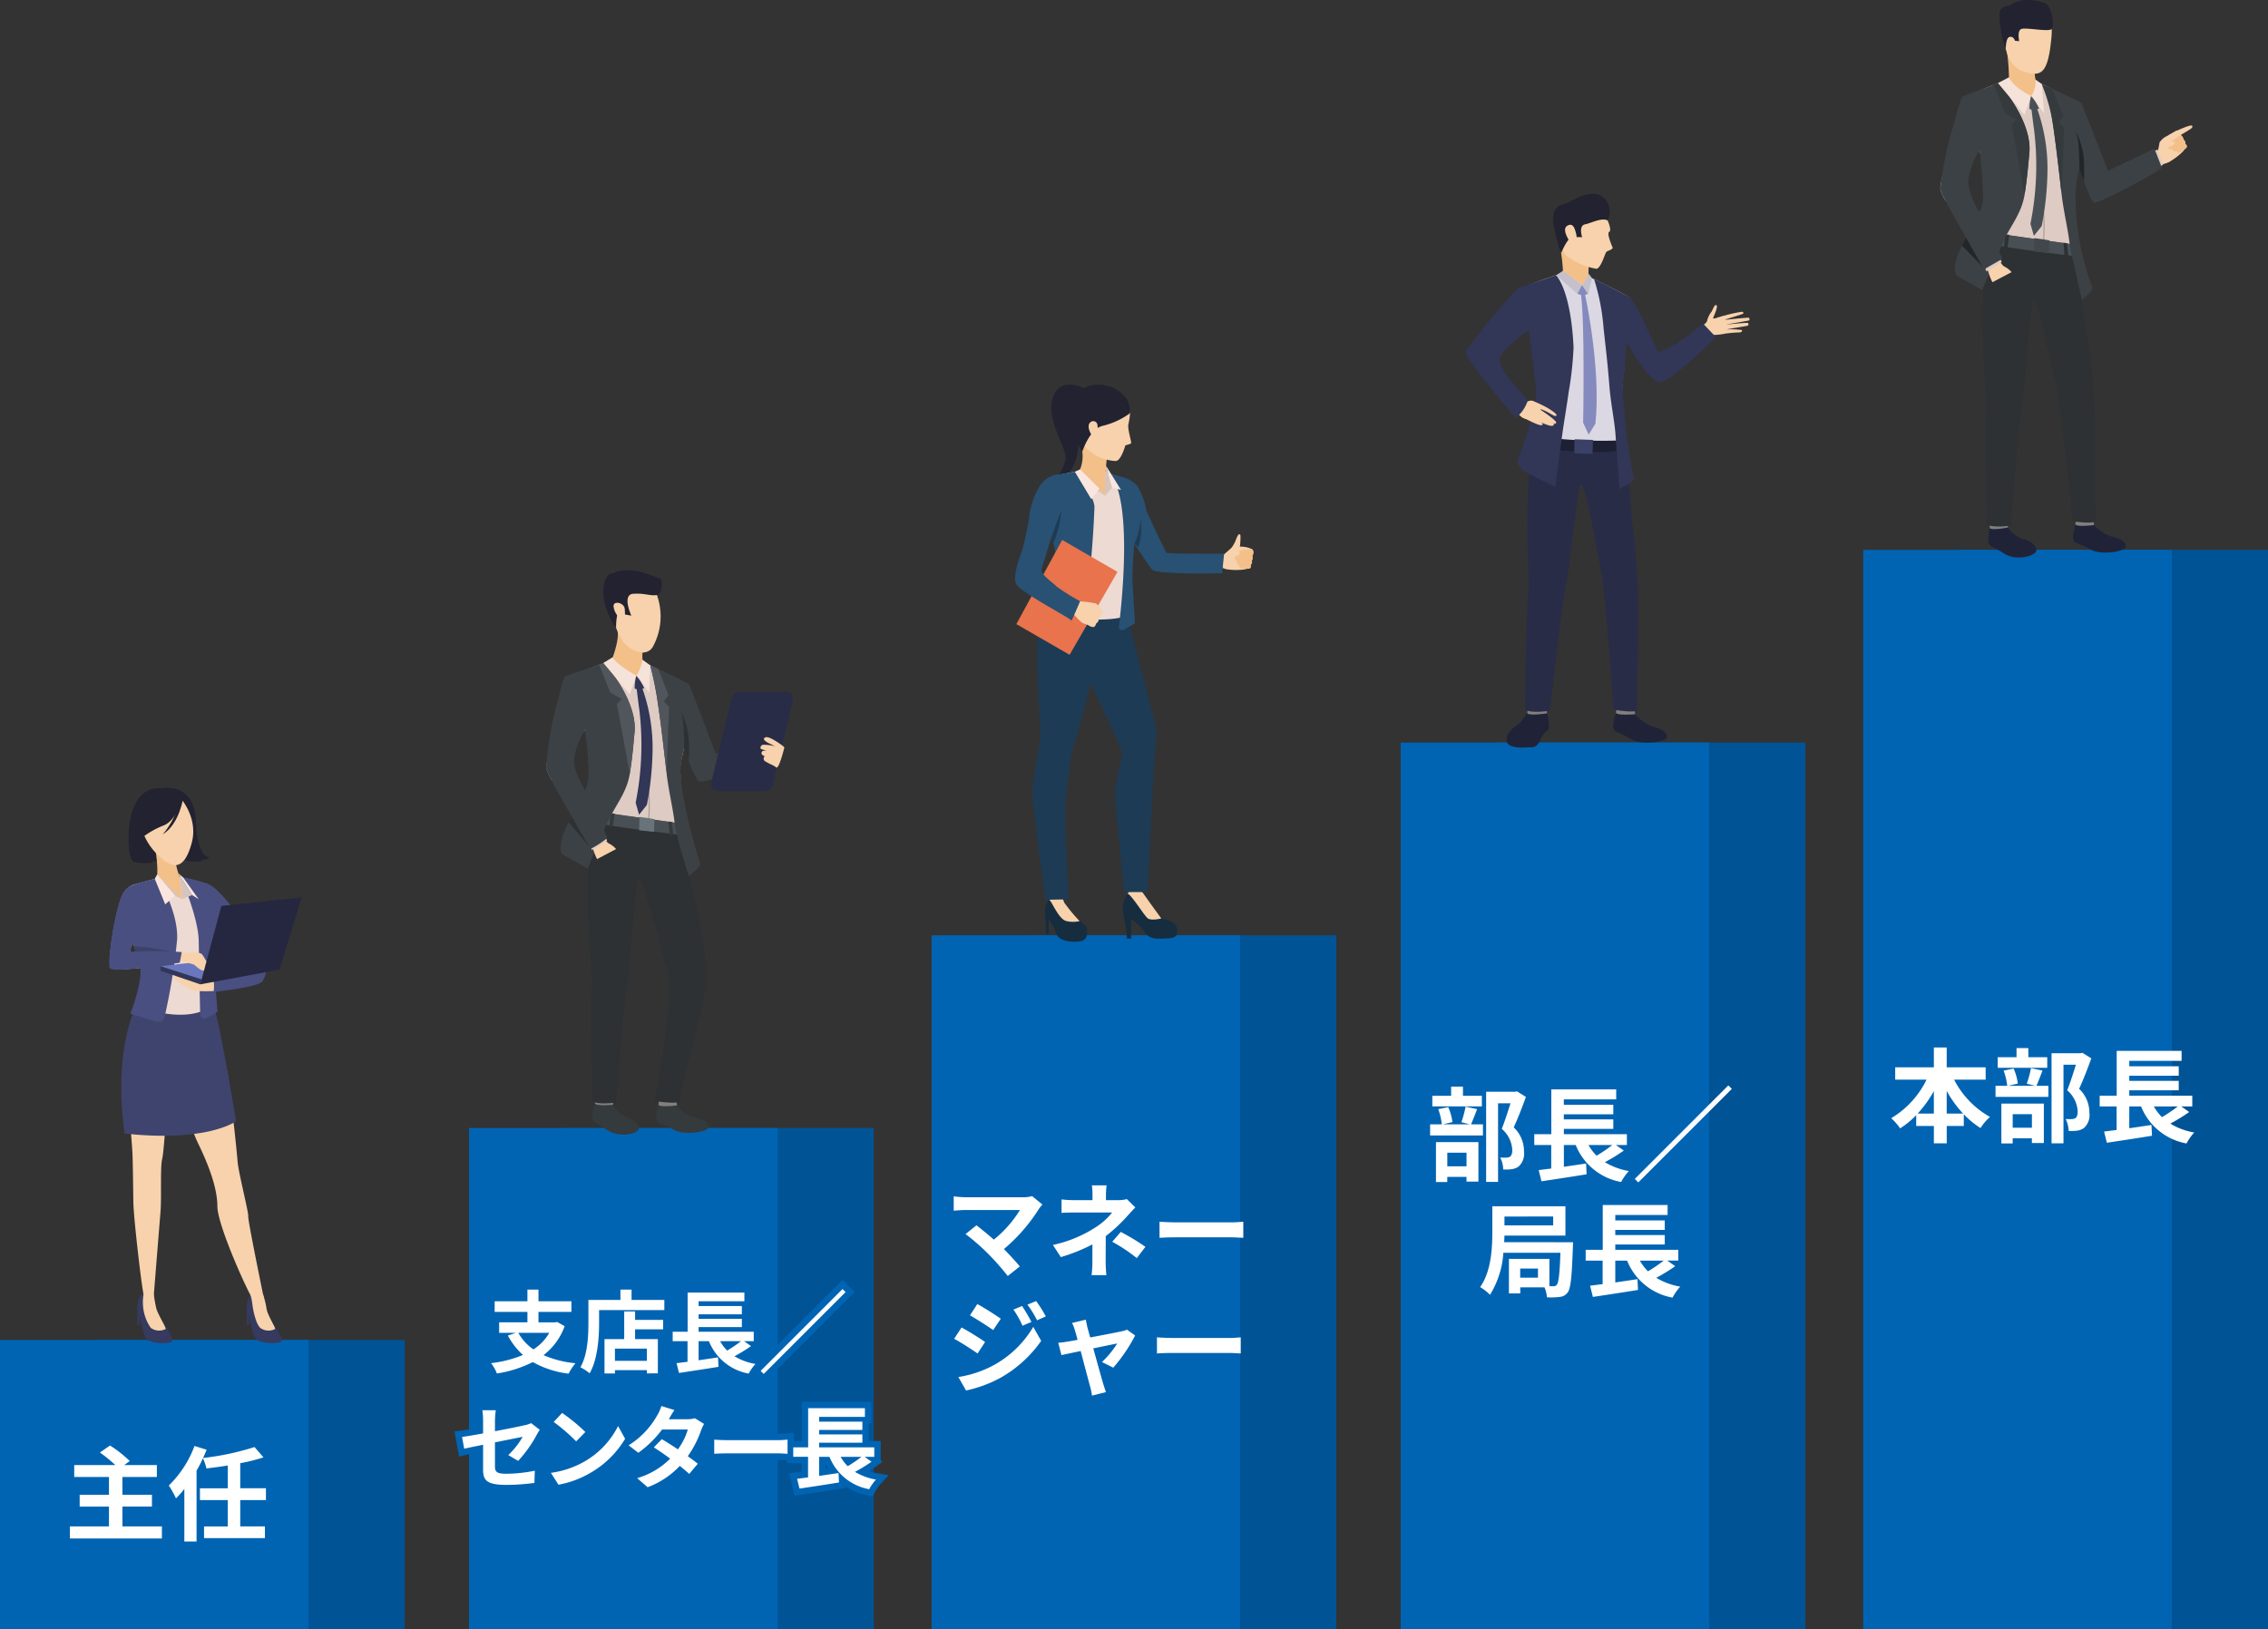 <svg xmlns="http://www.w3.org/2000/svg" width="353" height="253.6" viewBox="0 0 353 253.6">
  <rect x="0" y="0" width="353" height="253.6" fill="#333333" stroke="none"/>
  <g id="img_career01_sp" transform="translate(-11 -361.4)">
    <g id="グループ_36998" data-name="グループ 36998" transform="translate(0 1)">
      <rect id="長方形_17021" data-name="長方形 17021" width="48.02" height="45" transform="translate(25.98 569)" fill="#005395"/>
      <rect id="長方形_17022" data-name="長方形 17022" width="48.021" height="45" transform="translate(11 569)" fill="#0064b3"/>
    </g>
    <g id="グループ_36999" data-name="グループ 36999" transform="translate(73 -32)">
      <rect id="長方形_17021-2" data-name="長方形 17021" width="48.02" height="78" transform="translate(25.98 569)" fill="#005395"/>
      <rect id="長方形_17022-2" data-name="長方形 17022" width="48.021" height="78" transform="translate(11 569)" fill="#0064b3"/>
    </g>
    <g id="グループ_37000" data-name="グループ 37000" transform="translate(145 -62)">
      <rect id="長方形_17021-3" data-name="長方形 17021" width="48.02" height="108" transform="translate(25.98 569)" fill="#005395"/>
      <rect id="長方形_17022-3" data-name="長方形 17022" width="48.021" height="108" transform="translate(11 569)" fill="#0064b3"/>
    </g>
    <g id="グループ_37001" data-name="グループ 37001" transform="translate(218 -92)">
      <rect id="長方形_17021-4" data-name="長方形 17021" width="48.02" height="138" transform="translate(25.98 569)" fill="#005395"/>
      <rect id="長方形_17022-4" data-name="長方形 17022" width="48.021" height="138" transform="translate(11 569)" fill="#0064b3"/>
    </g>
    <g id="グループ_37002" data-name="グループ 37002" transform="translate(290 -122)">
      <rect id="長方形_17021-5" data-name="長方形 17021" width="48.02" height="168" transform="translate(25.98 569)" fill="#005395"/>
      <rect id="長方形_17022-5" data-name="長方形 17022" width="48.021" height="168" transform="translate(11 569)" fill="#0064b3"/>
    </g>
    <g id="グループ_35448" data-name="グループ 35448" transform="translate(169 421.266)">
      <path id="パス_26033" data-name="パス 26033" d="M4153.056,1035.84c-1.394.559-.6,3.431-.737,8.668s-4,6.185-4,6.185a10.37,10.37,0,0,0,2.044-3.84c.346-1.835-3.467-6.474-1.8-10.115,1.287-2.813,4.663-1,4.663-1Z" transform="translate(-4142.512 -1035.161)" fill="#222230"/>
      <path id="パス_26034" data-name="パス 26034" d="M4341.512,1234.019a2.848,2.848,0,0,0-1.09-.163c-.4.075.765-2.009.765-2.009Z" transform="translate(-4308.779 -1205.316)" fill="#eea886"/>
      <g id="グループ_35422" data-name="グループ 35422" transform="translate(32.14 25.233)">
        <path id="パス_26035" data-name="パス 26035" d="M4344.921,1223.524s1.08-.95,1.249-1.09a3.473,3.473,0,0,1,1.488-.208,4.028,4.028,0,0,1,1.733.4.617.617,0,0,1,.181.484,1.191,1.191,0,0,1-.179.575.725.725,0,0,1-.062.7.629.629,0,0,1-.182.677.528.528,0,0,1-.122.568,4.768,4.768,0,0,0-.832.149,10.045,10.045,0,0,1-2.735-.023S4344.09,1225.639,4344.921,1223.524Z" transform="translate(-4344.653 -1222.227)" fill="#f7d2ac"/>
      </g>
      <g id="グループ_35424" data-name="グループ 35424" transform="translate(34.2 25.626)">
        <path id="パス_26037" data-name="パス 26037" d="M4362.422,1225.142s-1.791.064-1.817.354a.457.457,0,0,0,.142.412l-.725.361s-.346.51.311.737c0,0-.372.443.288.587,0,0-.115.4.179.522a5.982,5.982,0,0,0,1.445.032s.261-.121.149-.562a.628.628,0,0,0,.181-.682.66.66,0,0,0,.072-.691s.438-.627-.038-1.065C4362.608,1225.147,4362.5,1225.139,4362.422,1225.142Z" transform="translate(-4359.931 -1225.141)" fill="#f4c08a"/>
      </g>
      <g id="グループ_35425" data-name="グループ 35425" transform="translate(33.639 23.298)">
        <path id="パス_26038" data-name="パス 26038" d="M4357,1210.544a11.97,11.97,0,0,0,.2-2.394c-.021-.165-.015-.226-.177-.269s-.428.529-.6,1.032a5.2,5.2,0,0,1-.652,1.124S4355.75,1210.556,4357,1210.544Z" transform="translate(-4355.766 -1207.878)" fill="#f7d2ac"/>
      </g>
      <g id="グループ_35426" data-name="グループ 35426" transform="translate(4.641 79.896)">
        <path id="パス_26039" data-name="パス 26039" d="M4143.321,1627.522a34.568,34.568,0,0,0,2.607,3.424s1.348.7,1.389,1.259c.079,1.057.174,2.042-1.6,2.092s-2.921-.368-3.245-1.442a6.542,6.542,0,0,0-1.1-2v2.248h-.4s-.1-2.173-.125-2.573-.287-1.936.556-2.616A2.339,2.339,0,0,1,4143.321,1627.522Z" transform="translate(-4140.791 -1627.462)" fill="#162d40"/>
      </g>
      <g id="グループ_35427" data-name="グループ 35427" transform="translate(5.072 79.163)">
        <path id="パス_26040" data-name="パス 26040" d="M4148.952,1626.393a4.477,4.477,0,0,1-2.1-.017c-1.14-.287-2.235-3.017-2.568-3.244l-.3-1.1h2.223a3.944,3.944,0,0,0,.377,1.513A26.427,26.427,0,0,0,4148.952,1626.393Z" transform="translate(-4143.989 -1622.03)" fill="#f7d2ac"/>
      </g>
      <g id="グループ_35428" data-name="グループ 35428" transform="translate(16.732 78.334)">
        <path id="パス_26041" data-name="パス 26041" d="M4233.41,1616.455a7.125,7.125,0,0,0,.837,1.4c.4.523,1.648,2.672,2.2,2.822s2.247.449,2.4,1.4.225,1.624-1.448,1.7-2.772.175-3.572-1a8.68,8.68,0,0,0-2.072-2.023v3.063h-.649a27.771,27.771,0,0,0-.475-3.412,3.852,3.852,0,0,1,.924-3.946C4233.1,1615.181,4233.41,1616.455,4233.41,1616.455Z" transform="translate(-4230.428 -1615.889)" fill="#162d40"/>
      </g>
      <g id="グループ_35429" data-name="グループ 35429" transform="translate(17.501 78.564)">
        <path id="パス_26042" data-name="パス 26042" d="M4241.378,1622.147s-1.5.375-2.073,0-2.527-3.676-3.174-3.873c0,0,.627-1.272,2.212-.348C4238.343,1617.926,4240.954,1621.6,4241.378,1622.147Z" transform="translate(-4236.131 -1617.59)" fill="#f7d2ac"/>
      </g>
      <g id="グループ_35430" data-name="グループ 35430" transform="translate(2.715 32.146)">
        <path id="パス_26043" data-name="パス 26043" d="M4130.123,1274.363a15.686,15.686,0,0,0-2.687,6.007c-.573,3.259.338,14.2.314,15.809s-1.492,6.749-1.193,9.784,1.94,15.575,1.94,15.575l3.661-.066s-.734-13.667-.546-14.941.784-6.693.858-7.218,4.171-14.394,4.171-16.744S4135.218,1270.529,4130.123,1274.363Z" transform="translate(-4126.517 -1273.476)" fill="#1d3b54"/>
      </g>
      <g id="グループ_35431" data-name="グループ 35431" transform="translate(9.67 33.419)">
        <path id="パス_26044" data-name="パス 26044" d="M4185.342,1283.6s3.472,13.25,3.884,15.085,1.236,4.233,1.2,4.57-.437,5.994-.437,5.994l-.986,19.256h-3.659s-1.174-12.251-1.361-14.723,1.349-6.294.975-7.343-6.031-13.15-6.031-13.15S4174.64,1279.755,4185.342,1283.6Z" transform="translate(-4178.077 -1282.913)" fill="#1d3b54"/>
      </g>
      <g id="グループ_35432" data-name="グループ 35432" transform="translate(14.532 14.244)">
        <path id="パス_26045" data-name="パス 26045" d="M4215.549,1140.756a5.051,5.051,0,0,1,3.052,1.5,11.86,11.86,0,0,1,1.405,3.768c.2.628,2.981,6.55,3.165,6.7a42.415,42.415,0,0,0,4.247.092c2.143.06,4.7.008,4.7.008l-.312,3.067s-10.192.239-10.9-.56a79.517,79.517,0,0,1-5.066-7.922S4212.179,1142.411,4215.549,1140.756Z" transform="translate(-4214.123 -1140.756)" fill="#285173"/>
      </g>
      <g id="グループ_35433" data-name="グループ 35433" transform="translate(4.099 13.209)">
        <path id="パス_26046" data-name="パス 26046" d="M4146.113,1133.178a18.841,18.841,0,0,0,2.422.974c.625.125,3.047,3.272,3.472,4.421s0,2.872-.874,4.9-.05,2.7-.449,4.72a47,47,0,0,0-.675,7.43c.076,1.124-10.1,1.336-12.424-.712,0,0,2.334-3.5,2.633-4a9.224,9.224,0,0,0-.225-3.921c-.274-.7-3.148-6.326-3.148-6.326s-.451-4.888.9-5.937c1.174-.912,4.373-1.237,4.948-1.437A9.811,9.811,0,0,1,4146.113,1133.178Z" transform="translate(-4136.773 -1133.083)" fill="#eddad3"/>
      </g>
      <g id="グループ_35434" data-name="グループ 35434" transform="translate(13.961 12.663)">
        <path id="パス_26047" data-name="パス 26047" d="M4209.938,1133.687l1.092-1.28-.949-3.369A22.3,22.3,0,0,0,4209.938,1133.687Z" transform="translate(-4209.885 -1129.039)" fill="#d6c5be"/>
      </g>
      <g id="グループ_35435" data-name="グループ 35435" transform="translate(10.02 8.766)">
        <path id="パス_26048" data-name="パス 26048" d="M4184.944,1102.612a42.862,42.862,0,0,0-.283,4.373s-1.869,1.872-3.994-2.186a5.567,5.567,0,0,0,.221-3.952C4180.215,1098.568,4184.944,1102.612,4184.944,1102.612Z" transform="translate(-4180.667 -1100.151)" fill="#f4c08a"/>
      </g>
      <g id="グループ_35436" data-name="グループ 35436" transform="translate(11.863 15.601)">
        <path id="パス_26049" data-name="パス 26049" d="M4196.482,1150.815v1.711l-2.15-1.607Z" transform="translate(-4194.332 -1150.815)" fill="#f4c08a"/>
      </g>
      <g id="グループ_35437" data-name="グループ 35437" transform="translate(9.14 13.209)">
        <path id="パス_26050" data-name="パス 26050" d="M4179.019,1137.186l-.893-1.1-3.007-3-.973.937Z" transform="translate(-4174.146 -1133.083)" fill="#d6c5be"/>
      </g>
      <g id="グループ_35438" data-name="グループ 35438" transform="translate(2.884 13.496)">
        <path id="パス_26051" data-name="パス 26051" d="M4135.435,1159.077c-.848,4.054-6.973-.457-6.973-.457s3.974-6.674,2.4-12.008c-.013-.042-.026-.084-.038-.126q-.152-.506-.3-.963c-1.451-4.412-2.753-5.442-2.753-5.442s1.842-4.05,3.55-4.312,3.262-.557,3.262-.557,2.524,3.83,2.644,5.516A152.783,152.783,0,0,1,4135.435,1159.077Z" transform="translate(-4127.764 -1135.211)" fill="#285173"/>
      </g>
      <g id="グループ_35439" data-name="グループ 35439" transform="translate(14.773 13.894)">
        <path id="パス_26052" data-name="パス 26052" d="M4220.849,1143.439a28.407,28.407,0,0,1-1.181,5.723s-.325,4.046-.274,5.469.387,6.806.387,6.806l-1.753,1.027a.5.5,0,0,1-.742-.486c.5-4.1,2.113-19.636-1.378-23.813l1.4.413S4220.191,1141.266,4220.849,1143.439Z" transform="translate(-4215.907 -1138.165)" fill="#285173"/>
      </g>
      <g id="グループ_35440" data-name="グループ 35440" transform="translate(14.157 12.663)">
        <path id="パス_26053" data-name="パス 26053" d="M4212.289,1132.408l1.377.38-2.326-3.749Z" transform="translate(-4211.34 -1129.039)" fill="#fae6de"/>
      </g>
      <g id="グループ_35441" data-name="グループ 35441" transform="translate(9.292 13.209)">
        <path id="パス_26054" data-name="パス 26054" d="M4179.1,1136.081l-1.258,1.648-2.571-4.285.821-.361Z" transform="translate(-4175.274 -1133.083)" fill="#fae6de"/>
      </g>
      <path id="パス_26055" data-name="パス 26055" d="M4244.857,1194.972a9.7,9.7,0,0,0,.336-4.4,9.041,9.041,0,0,1-.9,3.725Z" transform="translate(-4225.694 -1169.613)" fill="#1d3b54"/>
      <path id="パス_26056" data-name="パス 26056" d="M4175.913,1039.353a4.473,4.473,0,0,1,4.888,3.873,10.823,10.823,0,0,1-.254,1.7c-.194.751.572,2.9.4,3.019a4.8,4.8,0,0,1-.877.287s-.656,2.421-1.495,2.44a6.948,6.948,0,0,1-5.671-3.382C4171.275,1044.393,4170.6,1039.863,4175.913,1039.353Z" transform="translate(-4162.915 -1038.773)" fill="#f7d2ac"/>
      <path id="パス_26057" data-name="パス 26057" d="M4178.755,1039.793a11.862,11.862,0,0,1-4.183,1.956c-2.11.4-3.253,4.067-3.253,4.067s-3.546-5.326-1.086-8.728S4179.025,1035.7,4178.755,1039.793Z" transform="translate(-4160.87 -1035.341)" fill="#222230"/>
      <path id="パス_26058" data-name="パス 26058" d="M4192.563,1078.008a.655.655,0,0,0-1.166-.412c-.647.594.352,2.507.9,2.289S4192.6,1078.433,4192.563,1078.008Z" transform="translate(-4179.748 -1071.655)" fill="#f7d2ac"/>
      <path id="パス_26060" data-name="パス 26060" d="M4123.54,1219.5l-7.454,12.91-8.286-4.784,7.13-13.1Z" transform="translate(-4107.609 -1190.335)" fill="#e8734d"/>
      <g id="グループ_35446" data-name="グループ 35446" transform="translate(8.817 33.727)">
        <g id="グループ_35445" data-name="グループ 35445">
          <g id="グループ_35444" data-name="グループ 35444">
            <g id="グループ_35443" data-name="グループ 35443">
              <g id="グループ_35442" data-name="グループ 35442">
                <path id="パス_26061" data-name="パス 26061" d="M4175.167,1289.208a1.539,1.539,0,0,1-.487-.07s-.261-.151-.452-.247a1.458,1.458,0,0,0-.151-.068,2.837,2.837,0,0,1-.831-.351,18.929,18.929,0,0,1-1.5-1.58l.551-.838.4-.858a19.077,19.077,0,0,1,2.782.336,1,1,0,0,1,.092.056,3.552,3.552,0,0,1,.519.53c.047.04.489.473.474.657a.6.6,0,0,1-.293.508,1.444,1.444,0,0,1-.31.731.9.9,0,0,1-.432.664S4175.44,1289.141,4175.167,1289.208Z" transform="translate(-4171.75 -1285.195)" fill="#f7d2ac"/>
              </g>
            </g>
          </g>
        </g>
      </g>
      <g id="グループ_35447" data-name="グループ 35447" transform="translate(0 13.973)">
        <path id="パス_26062" data-name="パス 26062" d="M4113.779,1138.76a3.873,3.873,0,0,0-3.769,2.18,11.361,11.361,0,0,0-1.464,4.777c-.164,1.15-.9,4.29-.978,4.614s-1.749,4.191-.98,5.542,8.605,5.357,8.556,5.656,1.356-3.023,1.356-3.023a33.6,33.6,0,0,1-3.689-2.311c-.843-.884-2.622-1.836-2.256-2.932.429-1.288,1.719-5.633,2.018-6.269S4115.688,1139.571,4113.779,1138.76Z" transform="translate(-4106.388 -1138.748)" fill="#285173"/>
      </g>
      <path id="パス_26063" data-name="パス 26063" d="M4149.715,1180.571a17.779,17.779,0,0,1-1.242,5.156q-.152-.506-.3-.963C4148.819,1182.954,4149.715,1180.571,4149.715,1180.571Z" transform="translate(-4142.535 -1160.957)" fill="#1d3b54"/>
    </g>
    <g id="グループ_35488" data-name="グループ 35488" transform="matrix(0.999, 0.035, -0.035, 0.999, 240.021, 390.913)">
      <g id="グループ_35487" data-name="グループ 35487" transform="translate(0 0)">
        <g id="グループ_35486" data-name="グループ 35486">
          <g id="グループ_35450" data-name="グループ 35450" transform="translate(39.625 17.523)">
            <g id="グループ_35449" data-name="グループ 35449" transform="translate(0 0)">
              <path id="パス_26064" data-name="パス 26064" d="M0,.858A21.95,21.95,0,0,1,3.182.008c.239.107.271.275,0,.377S.36,1.394.36,1.394,4,.87,4.212.912c.126.024.208.346.066.414s-3.727.8-3.727.8,3.4-.483,3.564-.391a.255.255,0,0,1-.1.453c-.25.054-3.386.689-3.386.689a13.146,13.146,0,0,1,2.58-.02c.058.1.141.377-.5.4s-2.157.26-2.157.26Z" transform="translate(0)" fill="#f7d2ac"/>
            </g>
          </g>
          <g id="グループ_35453" data-name="グループ 35453" transform="translate(36.383 16.634)">
            <g id="グループ_35452" data-name="グループ 35452" transform="translate(0 0)">
              <g id="グループ_35451" data-name="グループ 35451">
                <path id="パス_26065" data-name="パス 26065" d="M0,3.395s.952-.378,1.02-.979a3.646,3.646,0,0,1,.612-1.34C1.807.814,2.067-.183,2.372.03s-.354,1.662-.436,1.993,1.218-.374,1.543-.31,1.21,2.343.27,2.72a8.608,8.608,0,0,1-2.307.238,6.191,6.191,0,0,1-.675.3Z" fill="#f7d2ac"/>
              </g>
            </g>
          </g>
          <g id="グループ_35454" data-name="グループ 35454" transform="translate(8.462 80.896)">
            <path id="パス_26066" data-name="パス 26066" d="M3.191,0A12.67,12.67,0,0,1,2.1,1.709C1.665,2.2.009,3.063,0,4.506-.01,6.07,2.791,5.636,3.886,5.579S5.065,4.686,5.526,3.8s.926-.736,1.012-1.45A8.378,8.378,0,0,0,6.092,0Z" transform="translate(0 0)" fill="#202338"/>
          </g>
          <g id="グループ_35456" data-name="グループ 35456" transform="translate(24.97 80.49)">
            <g id="グループ_35455" data-name="グループ 35455" transform="translate(0 0)">
              <path id="パス_26067" data-name="パス 26067" d="M3.358.264a6.6,6.6,0,0,0,2.72,1.807c1.37.313,2.329.712,2.339,1.569S4.474,5.062,2.906,4.2C.565,2.908.327,3.3.068,2.652S.379.284.363.079C.342-.175,3.358.264,3.358.264Z" fill="#202338"/>
            </g>
          </g>
          <g id="グループ_35458" data-name="グループ 35458" transform="translate(25.331 79.618)">
            <g id="グループ_35457" data-name="グループ 35457" transform="translate(0 0)">
              <path id="パス_26068" data-name="パス 26068" d="M2.846.421A6.17,6.17,0,0,1,3,1.136C2.971,1.15-.09,1.512,0,.95.077.495.184,0,.184,0Z" fill="#81807e"/>
            </g>
          </g>
          <g id="グループ_35460" data-name="グループ 35460" transform="translate(11.532 80.161)">
            <g id="グループ_35459" data-name="グループ 35459" transform="translate(0 0)">
              <path id="パス_26069" data-name="パス 26069" d="M2.984.263a5.91,5.91,0,0,1,.1.684C3.062.963-.017,1.508,0,.953A2.658,2.658,0,0,1,.284,0Z" fill="#81807e"/>
            </g>
          </g>
          <g id="グループ_35462" data-name="グループ 35462" transform="translate(10.45 34.931)">
            <g id="グループ_35461" data-name="グループ 35461" transform="translate(0 0)">
              <path id="パス_26070" data-name="パス 26070" d="M14.943,3.22s1.113,10.717,1.693,14.385c.677,4.289.906,7.834,1.1,10.054.237,2.792.283,16.529.45,17.345s-3.688.226-3.688.226-1.9-17.948-2.6-20.922c-.659-2.769-3.1-14.691-3.7-13.935S6.838,24.286,6.393,26.47s-1.8,19.282-1.8,19.282-3.067.605-3.883-.079c0,0-.371-14.735-.088-18.83.108-1.56-1.845-18.71.659-25.614C2.606-2.42,14.943,3.22,14.943,3.22Z" fill="#292c47"/>
            </g>
          </g>
          <g id="グループ_35464" data-name="グループ 35464" transform="translate(3.141 12.637)">
            <g id="グループ_35463" data-name="グループ 35463" transform="translate(0 0)">
              <path id="パス_26071" data-name="パス 26071" d="M1.632,13.776c-.646,1.767,5.288,6.2,4.551,6.331s-.706,1.535-.706,1.535S-.113,16.775,0,15.34c.064-.8,4.44-12.373,5.108-12.851A48.082,48.082,0,0,1,9.912.451,10.644,10.644,0,0,1,11.229,0c.34-.021,4.526.38,4.526.38s.6.206,1.214.487c1.047.481,2.68,1.232,3.851,1.79.379.18.852.424,1.245.632q-.072,2.134-.253,4.579s-.218,3.563-.238,7.16a16.552,16.552,0,0,0-.155,2.707c-.052,1.8.149,3.639.2,4.668.083,1.62.305,3.926.305,3.926l-2.036.831-8.919-.083L8.178,26.33s.166-7.172.124-9.257c-.039-2.009-.461-7.226-.544-7.528C7.758,9.545,4.768,5.2,1.632,13.776Z" fill="#dbd8e3"/>
            </g>
          </g>
          <g id="グループ_35465" data-name="グループ 35465" transform="translate(13.305 38.206)">
            <path id="パス_26072" data-name="パス 26072" d="M11.493,0A74.161,74.161,0,0,1,0,0V1.761s7.991.763,11.761-.336Z" transform="translate(0 0)" fill="#1d2033"/>
          </g>
          <g id="グループ_35467" data-name="グループ 35467" transform="translate(19.572 13.274)">
            <g id="グループ_35466" data-name="グループ 35466" transform="translate(0 0)">
              <path id="パス_26073" data-name="パス 26073" d="M0,0A33.66,33.66,0,0,1,1.744,7.574c.287,2.01.82,5.393,1.207,8.847h0c.3,2.722,1,5.516,1.223,7.6.229,2.159.92,8.518.92,8.518L6.77,31.483c.239-.221.575-.509.477-.819A89.975,89.975,0,0,1,5.383,19.97s0-.006,0-.009q-.037-.31-.073-.615c0-.01,0-.021,0-.032-.1-.857-.18-1.679-.238-2.431a7.657,7.657,0,0,1,.075-1.691c.234-3.848.35-7.905.35-7.905.123-1.661.132-3.206.179-4.652C5.672,2.634.476.142,0,0Z" fill="#323657"/>
            </g>
          </g>
          <g id="グループ_35469" data-name="グループ 35469" transform="translate(0 12.869)">
            <g id="グループ_35468" data-name="グループ 35468" transform="translate(0 0)">
              <path id="パス_26074" data-name="パス 26074" d="M5.356,13.085C4.63,14.678,9.962,19.545,9.9,19.71a15.34,15.34,0,0,1-1.75,2.711S-.108,13.552,0,12.46c.079-.8,7-9.634,7.669-10.113C8.056,2.07,10.916,1.056,12.319.5c.257-.1,1.092-.416,1.322-.5.3.331,2.389,2.581,3.113,11.135a53.834,53.834,0,0,1-.521,6.987c-.275,2.658-.579,4.733-.8,6.957-.439,4.38-.747,7.866-.747,7.866L10.325,31c-.705-.353-1.926-1.274-1.66-2.017,1.008-2.823,2.52-8.172,2.521-10.649,0,0-1.152-8.274-1.537-9.607C9.649,8.73,6.169,11.3,5.356,13.085Z" fill="#323657"/>
            </g>
          </g>
          <g id="グループ_35471" data-name="グループ 35471" transform="translate(14.171 8.603)">
            <g id="グループ_35470" data-name="グループ 35470" transform="translate(0 0)">
              <path id="パス_26075" data-name="パス 26075" d="M.586,4.48A29.406,29.406,0,0,0,0,.136C-.145-.643,4.522,2.184,4.522,2.184s-.014.273-.024.641c-.005.194-.008.415-.007.636,0,.078,0,.156,0,.233,0,.206.014.4.031.57a2.67,2.67,0,0,0,.156.561C4.874,5.268,2.158,5.605.586,4.48Z" fill="#f4c08a"/>
            </g>
          </g>
          <g id="グループ_35472" data-name="グループ 35472" transform="translate(17.597 15.643)">
            <path id="パス_26076" data-name="パス 26076" d="M.639.028s2.934,11.3,2.329,20.088l-.987,1.74-.924-1.822S.8,4.306,0,0Z" transform="translate(0 0)" fill="#8489be"/>
          </g>
          <g id="グループ_35474" data-name="グループ 35474" transform="translate(22.34 15.554)">
            <g id="グループ_35473" data-name="グループ 35473" transform="translate(0 0)">
              <path id="パス_26077" data-name="パス 26077" d="M16.515,6.088s-7.091,7.7-8.764,7.292c-.774-.19-1.945-1.526-2.914-2.781-.319-.413-.632-.847-.93-1.277v0C2.719,7.605,1.788,5.962,1.788,5.962S-1.723,1.847,1.095.013A3.178,3.178,0,0,1,2.958.391,19.279,19.279,0,0,1,5.345,4.285c.246.536,2.162,4.322,2.341,4.434a13.34,13.34,0,0,0,3.066-1.694,37.161,37.161,0,0,0,3.668-3Z" fill="#323657"/>
            </g>
          </g>
          <g id="グループ_35475" data-name="グループ 35475" transform="translate(17.415 38.299)">
            <rect id="長方形_17023" data-name="長方形 17023" width="2.865" height="2.174" fill="#3a4066"/>
          </g>
          <g id="グループ_35477" data-name="グループ 35477" transform="translate(13.747 1.309)">
            <g id="グループ_35476" data-name="グループ 35476" transform="translate(0 0)">
              <path id="パス_26078" data-name="パス 26078" d="M7.4,2.322s1.025,1.9.517,2.2c-.42.244.492,2.11.612,2.414s-.761.526-.948.722-.741,2.61-1.465,2.682A10.838,10.838,0,0,1,1.24,8.351C.351,7.426-.378,3.251.215,1.49S5.594-1,7.4,2.322Z" fill="#f7d2ac"/>
            </g>
          </g>
          <g id="グループ_35479" data-name="グループ 35479" transform="translate(12.878 0)">
            <g id="グループ_35478" data-name="グループ 35478" transform="translate(0)">
              <path id="パス_26079" data-name="パス 26079" d="M8.477,4.043A2.92,2.92,0,0,0,7.622.468c-1.9-1.523-5.406,1.15-5.8,1.252s-2.637.256-1.5,4.192A25.686,25.686,0,0,0,1.424,9.433,9.015,9.015,0,0,1,2.56,7.177a3.923,3.923,0,0,1,2.049-.354s-.67-1.781.377-2.033S7.417,3.65,8.477,4.043Z" fill="#222230"/>
            </g>
          </g>
          <g id="グループ_35481" data-name="グループ 35481" transform="translate(14.788 4.935)">
            <g id="グループ_35480" data-name="グループ 35480" transform="translate(0 0)">
              <path id="パス_26080" data-name="パス 26080" d="M1.583.869C1.491.625,1.192-.425.291.191s.561,2.595.718,2.62S2.361,2.924,1.583.869Z" fill="#f7d2ac"/>
            </g>
          </g>
          <g id="グループ_35483" data-name="グループ 35483" transform="translate(7.699 32.518)">
            <path id="パス_26082" data-name="パス 26082" d="M1.237.032a.938.938,0,0,0,.52.209c.462,0,.988-.506,1.471-.05s-.534,2.4-.9,2.624S1.13,2.634.239,1.558,1.237.032,1.237.032Z" transform="translate(0 0)" fill="#f7d2ac"/>
          </g>
          <g id="グループ_35484" data-name="グループ 35484" transform="translate(8.947 32.579)">
            <path id="パス_26083" data-name="パス 26083" d="M1.8,0A19.168,19.168,0,0,1,3.727.807c.874.426,1.9,1.078,1.795,1.3-.159.336-.938-.294-1.834-.658-.824-.335-.718-.129-.718-.129s-.027-.06.8.482c.889.583,1.819,1.246,1.737,1.428-.1.227-.134.246-.491.088.186.135.175.206.126.29-.255.434-1.695-.216-2.266-.475.438.2.738.4.41.561C2.91,3.881.916,2.869.167,2.575-.65,2.256,1.8,0,1.8,0Z" transform="translate(0 0)" fill="#f7d2ac"/>
          </g>
          <g id="グループ_35485" data-name="グループ 35485" transform="translate(3.97 29.035)">
            <path id="パス_26084" data-name="パス 26084" d="M5.929,3.544a5.687,5.687,0,0,1-1.75,2.711S.632,2.343,0,1.61L2.775,0Z" transform="translate(0 0)" fill="#323657"/>
          </g>
        </g>
        <path id="パス_26085" data-name="パス 26085" d="M1.047,0,4.073,2.113l-.648,1.4L0,.727Z" transform="translate(13.641 12.143)" fill="#c4c1cc"/>
        <path id="パス_26086" data-name="パス 26086" d="M.955,0A4.245,4.245,0,0,1,0,1.836L1.015,3.224,1.546.732Z" transform="translate(17.714 12.419)" fill="#c4c1cc"/>
        <path id="パス_26087" data-name="パス 26087" d="M.64,0,0,1.387s1.053.437,1.595-.089Z" transform="translate(17.074 14.255)" fill="#8489be"/>
      </g>
      <path id="パス_26088" data-name="パス 26088" d="M0,.081.851.676A2.536,2.536,0,0,0,1.309.081C1.359-.1,0,.081,0,.081Z" transform="translate(16.863 13.58)" fill="#f4c08a"/>
    </g>
    <g id="グループ_35530" data-name="グループ 35530" transform="translate(313 361.4)">
      <g id="グループ_35490" data-name="グループ 35490" transform="translate(33.818 20.347)">
        <g id="グループ_35489" data-name="グループ 35489">
          <path id="パス_26089" data-name="パス 26089" d="M5018.226,1196.1s.272-1.412.32-1.626a2.606,2.606,0,0,1,1.157-.988,11.352,11.352,0,0,1,1.521-.829.585.585,0,0,1,.423.267,1.177,1.177,0,0,1,.211.564.722.722,0,0,1,.376.588.629.629,0,0,1,.271.645.526.526,0,0,1,.251.524,4.791,4.791,0,0,0-.565.627,10.044,10.044,0,0,1-2.176,1.657S5018.8,1197.793,5018.226,1196.1Z" transform="translate(-5018.226 -1192.659)" fill="#f7d2ac"/>
        </g>
      </g>
      <g id="グループ_35492" data-name="グループ 35492" transform="translate(33.296 23.135)">
        <g id="グループ_35491" data-name="グループ 35491">
          <path id="パス_26090" data-name="パス 26090" d="M5016.661,1215.413a4.53,4.53,0,0,1-1.925.445c-.555-.159-.351-1.758-.351-1.758l.771-.773Z" transform="translate(-5014.348 -1213.327)" fill="#f7d2ac"/>
        </g>
      </g>
      <g id="グループ_35493" data-name="グループ 35493" transform="translate(0 12.445)">
        <path id="パス_26091" data-name="パス 26091" d="M4789.185,1147.71c1.133-.626.026-2.271.021-2.329l0,0c.04.086.323,1.126.695,2.41.629,2.17,1.509,5.038,1.884,5.176.545.2,8.943-4.8,10.4-5.7l-.9-2.349-8.006,3.759-4.015-10.574a6.647,6.647,0,0,0-1.506-1.068c-.8-.382-1.772-.944-2.65-1.425-.447-.245-.871-.468-1.237-.636l-.056-.026h0l-1.008-.46h0l-.263-.025c-.843-.08-3.466-.326-4.344-.377-.073,0-.134-.007-.181-.008s-.07,0-.088,0a10.946,10.946,0,0,0-1.363.466h0l-.081.031-.1.038-.187.073-.391.153-.138.055a27.925,27.925,0,0,0-3.438,1.54,21.1,21.1,0,0,0-1.976,3.541c-1.189,3.81-2.7,9.642-2.744,11.081,0,.023,0,.045,0,.065a8.747,8.747,0,0,0,.813,1.783c.73-1.462,1.3-2.662,1.492-3.1.616-1.455,3.79-4.789,3.79-4.789a.038.038,0,0,0,0,.007.015.015,0,0,0,0,0s0,0,0,0a.046.046,0,0,1,0,.014c0,.008.005.017.009.028s0,.012,0,.018,0,.009,0,.014a39.2,39.2,0,0,1,1.272,6.649c.043,2.158.606,6.15.606,6.15h0l.663.093,1.466.207.176.024.426.06,3.888.547,1.379.194.187.026.788.111,2.177.306.555.078h0l.416.059.575.08h0a3.894,3.894,0,0,0,.475-2.417S4787.017,1148.906,4789.185,1147.71Z" transform="translate(-4767.514 -1134.076)" fill="#decbc4"/>
      </g>
      <g id="グループ_35495" data-name="グループ 35495" transform="translate(10.29 7.297)">
        <path id="パス_26093" data-name="パス 26093" d="M4849.242,1102.639s-1.807,2.291-5.128.648a30.7,30.7,0,0,0-.269-6.843c-.569-2.2,4.418,3.094,4.418,3.094-.057.036-.077.253-.06.556a6.224,6.224,0,0,0,.128.9C4848.49,1101.732,4848.79,1102.5,4849.242,1102.639Z" transform="translate(-4843.8 -1095.909)" fill="#f4c08a"/>
      </g>
      <g id="グループ_35494" data-name="グループ 35494" transform="translate(9.695 1.253)">
        <path id="パス_26092" data-name="パス 26092" d="M4843.106,1051.259s4.413-1.414,3.886,4.344-1.57,6.3-4.392,5.367-2.9-4.585-3.192-6.354S4841.675,1051.448,4843.106,1051.259Z" transform="translate(-4839.385 -1051.105)" fill="#f7d2ac"/>
      </g>
      <g id="グループ_35496" data-name="グループ 35496" transform="translate(9.196)">
        <path id="パス_26094" data-name="パス 26094" d="M4836.688,1049.469s-.042-1.8.606-1.909.811.6.811.6l.67.066s-.347-1.547.28-1.877,4.3.488,4.778-.017-.044-3.658-1.029-4.009-3.681-1.094-5.479.371c0,0-1.506-.038-1.62,1.185A16.576,16.576,0,0,0,4836.688,1049.469Z" transform="translate(-4835.691 -1041.817)" fill="#222230"/>
      </g>
      <g id="グループ_35501" data-name="グループ 35501" transform="translate(35.42 20.345)">
        <g id="グループ_35500" data-name="グループ 35500">
          <path id="パス_26097" data-name="パス 26097" d="M5031.328,1192.75s-1.376,1.147-1.219,1.392a.455.455,0,0,0,.364.239l-.353.729s.039.615.7.392c0,0-.022.578.586.288,0,0,.155.388.461.3a5.969,5.969,0,0,0,1.161-.859s.144-.263-.214-.543a.651.651,0,0,0-.277-.663,1,1,0,0,0-.437-.727.864.864,0,0,0-.619-.661S5031.386,1192.7,5031.328,1192.75Z" transform="translate(-5030.096 -1192.641)" fill="#f4c08a"/>
        </g>
      </g>
      <g id="グループ_35503" data-name="グループ 35503" transform="translate(34.168 21.955)">
        <g id="グループ_35502" data-name="グループ 35502">
          <path id="パス_26098" data-name="パス 26098" d="M5020.825,1204.749a6.09,6.09,0,0,1,1.919-.13c.163.032.314.092.347.255s-.164.417-.678.56a4.5,4.5,0,0,0-1.112.564S5020.73,1205.991,5020.825,1204.749Z" transform="translate(-5020.814 -1204.579)" fill="#f7d2ac"/>
        </g>
      </g>
      <g id="グループ_35504" data-name="グループ 35504" transform="translate(20.665 81.475)">
        <path id="パス_26099" data-name="パス 26099" d="M4923.983,1646.086a6.434,6.434,0,0,0,2.648,1.775c1.335.307,2.268.7,2.278,1.542s-3.839,1.4-5.366.548c-2.279-1.267-2.51-.885-2.763-1.518s.3-2.326.287-2.528C4921.046,1645.656,4923.983,1646.086,4923.983,1646.086Z" transform="translate(-4920.713 -1645.827)" fill="#202338"/>
      </g>
      <g id="グループ_35505" data-name="グループ 35505" transform="translate(21.016 80.619)">
        <path id="パス_26100" data-name="パス 26100" d="M4926.086,1639.894a6.059,6.059,0,0,1,.146.7c-.026.014-3.005.37-2.917-.182.074-.447.178-.934.178-.934Z" transform="translate(-4923.314 -1639.48)" fill="#81807e"/>
      </g>
      <g id="グループ_35506" data-name="グループ 35506" transform="translate(7.46 82.014)">
        <path id="パス_26101" data-name="パス 26101" d="M4825.881,1649.927a4.711,4.711,0,0,0,2.26,1.759c1.275.325,2.1.944,2.164,1.762s-3.006,1.89-5.162.453c-1.417-.945-1.946-.891-2.231-1.491s.149-2.282.12-2.477C4823,1649.692,4825.881,1649.927,4825.881,1649.927Z" transform="translate(-4822.815 -1649.824)" fill="#202338"/>
      </g>
      <g id="グループ_35507" data-name="グループ 35507" transform="translate(7.678 81.152)">
        <path id="パス_26102" data-name="パス 26102" d="M4827.242,1643.692a6.743,6.743,0,0,1,.04.707c-.025.016-2.865.55-2.849.006a4.47,4.47,0,0,1,.181-.971Z" transform="translate(-4824.433 -1643.434)" fill="#81807e"/>
      </g>
      <g id="グループ_35508" data-name="グループ 35508" transform="translate(6.528 36.72)">
        <path id="パス_26103" data-name="パス 26103" d="M4830.456,1317.2s1.337,9.68,1.9,13.284c.66,4.214.776,6.536.96,8.717.231,2.743.131,18.244.292,19.047s-3.591.222-3.591.222-1.846-17.632-2.535-20.553c-.641-2.72-3.021-14.432-3.606-13.689s-1.31,13.667-1.744,15.813-1.763,19.1-1.763,19.1-2.975.439-3.769-.233c0,0-.362-14.475-.086-18.5.105-1.533-1.8-18.38.642-25.163C4818.445,1311.658,4830.456,1317.2,4830.456,1317.2Z" transform="translate(-4815.908 -1314.035)" fill="#2d3133"/>
      </g>
      <g id="グループ_35509" data-name="グループ 35509" transform="translate(7.773 36.265)">
        <path id="パス_26104" data-name="パス 26104" d="M4838.065,1312.45a3.606,3.606,0,0,1,.378,1.832s-12.029-1.4-13.3-1.956c0,0-.05-1.633.22-1.661C4825.659,1310.633,4838.065,1312.45,4838.065,1312.45Z" transform="translate(-4825.14 -1310.664)" fill="#495055"/>
      </g>
      <g id="グループ_35510" data-name="グループ 35510" transform="translate(9.903 36.486)">
        <path id="パス_26105" data-name="パス 26105" d="M4841.775,1312.369s-.262,1.656-.285,2.087l-.557-.111s.152-1.752.243-2.045Z" transform="translate(-4840.934 -1312.3)" fill="#2d3133"/>
      </g>
      <g id="グループ_35511" data-name="グループ 35511" transform="translate(19.135 37.779)">
        <path id="パス_26106" data-name="パス 26106" d="M4909.933,1321.969s.211,1.5.216,2.073l-.589-.076s-.12-1.879-.187-2.075Z" transform="translate(-4909.372 -1321.89)" fill="#2d3133"/>
      </g>
      <g id="グループ_35512" data-name="グループ 35512" transform="translate(0 12.911)">
        <path id="パス_26107" data-name="パス 26107" d="M4778.192,1139.6a23.732,23.732,0,0,0-1.614-2.062l-.008-.008-.081.031-.1.038-.188.072-.391.153-.138.055c-1.461.573-4.4,1.569-4.784,1.847a35.441,35.441,0,0,0-1.217,4.025,55.491,55.491,0,0,0-2.157,10.29c0,.023,0,.045,0,.065a8.743,8.743,0,0,0,.813,1.783c.772,1.474,1.992,3.644,3.2,5.748-.223.414-.437.823-.635,1.225a15.872,15.872,0,0,0-.739,1.688c-.274.769-.656,2.738.074,3.1l3.848,2.124c.417-1.406,3.79-8.65,3.79-8.65,1.113-2.029,2.366-3.726,2.765-6.214.039-.24.076-.479.11-.716.058-.395.111-.785.16-1.167q.028-.217.053-.429c.2-1.66.32-3.139.417-4.169C4781.667,1145.226,4779.7,1141.751,4778.192,1139.6Zm-4.637,18.047a13.705,13.705,0,0,1-1.676-4.177c-.185-2.539,1.731-5.467,1.731-5.467a.014.014,0,0,0,0,0s0,0,0,0a.048.048,0,0,1,0,.014.266.266,0,0,1,.009.028c0,.006,0,.012,0,.018s0,.009,0,.013a61.534,61.534,0,0,1,.541,7.087A4.254,4.254,0,0,1,4773.556,1157.651Z" transform="translate(-4767.514 -1137.534)" fill="#3c4145"/>
      </g>
      <g id="グループ_35513" data-name="グループ 35513" transform="translate(16.333 13.343)">
        <path id="パス_26108" data-name="パス 26108" d="M4906.73,1153.481c-.079.451-9.952,5.7-10.56,5.481a2.834,2.834,0,0,1-.648-1.084c-.279-.616-.6-1.433-.924-2.279-.24-.631-.477-1.279-.691-1.874l-.013-.036a15.962,15.962,0,0,0-.581,4.28.011.011,0,0,0,0,0,39.836,39.836,0,0,0,2.586,14.1c.1.322-.161.689-.409.919l-.493.455-.7.649s-.913-4.167-1.558-6.89l-.051-.219a14.869,14.869,0,0,1-.3-1.622v0c-.229-2.158-.95-5.049-1.266-7.866h0c-.4-3.574-.816-7.115-1.113-9.2-.026-.175-.052-.347-.076-.516-.01-.07-.02-.138-.03-.207a.354.354,0,0,1-.006-.036c-.015-.1-.03-.2-.045-.3,0-.017,0-.035-.007-.052-.024-.149-.045-.3-.068-.439v0a51.175,51.175,0,0,0-1.18-5.987l.028-.023c.351.161.766.351,1.206.554.922.425,1.96.908,2.78,1.3.788.375,1.518.753,1.609.826l4.144,10.567,7.208-3.444C4906,1151.531,4906.73,1153.481,4906.73,1153.481Z" transform="translate(-4888.595 -1140.735)" fill="#3c4145"/>
      </g>
      <g id="グループ_35514" data-name="グループ 35514" transform="translate(8.297 12.911)">
        <path id="パス_26109" data-name="パス 26109" d="M4830.8,1142.217l1.777,1-.759.775,2.023,10.922c.412-2.56.6-4.991.739-6.482.465-4.962-4.487-10.559-4.8-10.9-.237.09-.5.19-.76.295Z" transform="translate(-4829.021 -1137.532)" fill="#353a3d"/>
      </g>
      <g id="グループ_35515" data-name="グループ 35515" transform="translate(15.774 13.074)">
        <path id="パス_26110" data-name="パス 26110" d="M4884.453,1138.742a28.513,28.513,0,0,1,1.971,7.829c.3,2.081.712,5.622,1.113,9.2l.414-10.229-.848-.918.753-.941-1.808-4.2c-.439-.2-.658-.3-1.009-.464Z" transform="translate(-4884.453 -1138.742)" fill="#353a3d"/>
      </g>
      <g id="グループ_35516" data-name="グループ 35516" transform="translate(8.968 12.038)">
        <path id="パス_26111" data-name="パス 26111" d="M4834,1131.952l1.715-.9s.407,1.4,3.451,2.92l-1.037,2.92Z" transform="translate(-4833.996 -1131.057)" fill="#f5e2d9"/>
      </g>
      <g id="グループ_35517" data-name="グループ 35517" transform="translate(14.134 12.386)">
        <path id="パス_26112" data-name="パス 26112" d="M4872.987,1133.64a3.941,3.941,0,0,1-.688,2.572l2.024,2.638-.384-4.522Z" transform="translate(-4872.298 -1133.64)" fill="#f5e2d9"/>
      </g>
      <g id="グループ_35518" data-name="グループ 35518" transform="translate(13.847 14.958)">
        <path id="パス_26113" data-name="パス 26113" d="M4870.451,1152.707a6.888,6.888,0,0,0-.251,2.008,1.913,1.913,0,0,0,1.481-.078A6.9,6.9,0,0,0,4870.451,1152.707Z" transform="translate(-4870.169 -1152.707)" fill="#495055"/>
      </g>
      <g id="グループ_35520" data-name="グループ 35520" transform="translate(15.97 33.018)">
        <g id="グループ_35519" data-name="グループ 35519">
          <path id="パス_26114" data-name="パス 26114" d="M4886.092,1291.157a29.642,29.642,0,0,0,0-4.564l-.187.012a30.447,30.447,0,0,1,0,4.516Z" transform="translate(-4885.906 -1286.593)" fill="#ad9f99"/>
        </g>
      </g>
      <g id="グループ_35521" data-name="グループ 35521" transform="translate(14.581 37.072)">
        <path id="パス_26115" data-name="パス 26115" d="M4875.652,1316.645s1.769.211,2.354.357l-.076,1.984-2.318-.247Z" transform="translate(-4875.613 -1316.645)" fill="#41474a"/>
      </g>
      <g id="グループ_35522" data-name="グループ 35522" transform="translate(14.025 16.527)">
        <path id="パス_26116" data-name="パス 26116" d="M4872.469,1164.556a27.863,27.863,0,0,1,1.652,10.564,47.315,47.315,0,0,1-.882,7.883l-1.217,1.526-.537-1.876a46.038,46.038,0,0,0,.579-14.552c-.19-1.3-.475-3.765-.475-3.765Z" transform="translate(-4871.485 -1164.336)" fill="#495055"/>
      </g>
      <g id="グループ_35523" data-name="グループ 35523" transform="translate(21.112 20.443)">
        <path id="パス_26117" data-name="パス 26117" d="M4925.251,1201.134c-.238-.631-.476-1.279-.69-1.874,0-.012-.008-.024-.013-.036h0s.01-1.189-.057-2.528a12.783,12.783,0,0,0-.462-3.325,12.565,12.565,0,0,1,1.275,5.721A19.986,19.986,0,0,1,4925.251,1201.134Z" transform="translate(-4924.029 -1193.37)" fill="#232629"/>
      </g>
      <g id="グループ_35524" data-name="グループ 35524" transform="translate(7.28 40.54)">
        <path id="パス_26118" data-name="パス 26118" d="M4823.408,1342.364s.424.847.848.988a3.674,3.674,0,0,1,1.041.83l-2.982,1.571a8.168,8.168,0,0,1-.83-2.541C4821.449,1342.223,4823.408,1342.364,4823.408,1342.364Z" transform="translate(-4821.484 -1342.357)" fill="#f7d2ac"/>
      </g>
      <g id="グループ_35525" data-name="グループ 35525" transform="translate(6.977 40.367)">
        <path id="パス_26119" data-name="パス 26119" d="M4821.622,1341.075l.2.4a14.133,14.133,0,0,1-2.4,1.474l-.176-.529Z" transform="translate(-4819.24 -1341.075)" fill="#decbc4"/>
      </g>
      <g id="グループ_35526" data-name="グループ 35526" transform="translate(4.009 33.028)">
        <path id="パス_26120" data-name="パス 26120" d="M4799.27,1286.671l3.654,7.238-2.9,1.669-2.788-4.917S4797.471,1287.385,4799.27,1286.671Z" transform="translate(-4797.238 -1286.671)" fill="#3c4145"/>
      </g>
      <g id="グループ_35527" data-name="グループ 35527" transform="translate(35.296 20.346)">
        <path id="パス_26121" data-name="パス 26121" d="M5031.3,1193.311a15.622,15.622,0,0,0-1.72,1.231c-.085.178-.476-.417-.392-.564a13.788,13.788,0,0,1,1.433-1.311C5030.767,1192.588,5031.38,1192.816,5031.3,1193.311Z" transform="translate(-5029.18 -1192.651)" fill="#f7d2ac"/>
      </g>
      <g id="グループ_35528" data-name="グループ 35528" transform="translate(35.895 19.532)">
        <path id="パス_26122" data-name="パス 26122" d="M5034.152,1187.6s2.64-1.257,2.781-.933-.115.449-2.229,1.677C5032.648,1189.538,5034.152,1187.6,5034.152,1187.6Z" transform="translate(-5033.622 -1186.613)" fill="#f7d2ac"/>
      </g>
      <g id="グループ_35529" data-name="グループ 35529" transform="translate(3.374 37.018)">
        <path id="パス_26123" data-name="パス 26123" d="M4795.682,1320.691l-3.154-3.218c.2-.4.414-.811.636-1.225Z" transform="translate(-4792.528 -1316.248)" fill="#232629"/>
      </g>
    </g>
    <g id="グループ_35564" data-name="グループ 35564" transform="translate(96 450.196)">
      <g id="グループ_35531" data-name="グループ 35531" transform="translate(17.131 83.029)">
        <path id="パス_26124" data-name="パス 26124" d="M3911.39,1651.155a4.468,4.468,0,0,0,2.271,1.719c1.326.306,2.631.792,2.641,1.628s-3.833,1.335-5.35.492c-2.264-1.259-2.494-.879-2.745-1.508s.3-2.312.286-2.512C3908.472,1650.727,3911.39,1651.155,3911.39,1651.155Z" transform="translate(-3908.141 -1650.898)" fill="#353a3d"/>
      </g>
      <g id="グループ_35532" data-name="グループ 35532" transform="translate(17.48 82.178)">
        <path id="パス_26125" data-name="パス 26125" d="M3913.48,1645a6.1,6.1,0,0,1,.146.7c-.026.015-2.987.367-2.9-.18.073-.445.176-.928.176-.928Z" transform="translate(-3910.727 -1644.592)" fill="#81807e"/>
      </g>
      <g id="グループ_35533" data-name="グループ 35533" transform="translate(7.174 82.842)">
        <path id="パス_26126" data-name="パス 26126" d="M3837.565,1649.865a4.163,4.163,0,0,0,1.826,1.813c1.231.493,2.218,1.058,2.2,1.874s-3.009,1.641-5.183.077c-1.373-.989-1.809-.993-2.028-1.616s.383-2.24.374-2.435C3834.74,1649.336,3837.565,1649.865,3837.565,1649.865Z" transform="translate(-3834.327 -1649.514)" fill="#353a3d"/>
      </g>
      <g id="グループ_35534" data-name="グループ 35534" transform="translate(7.595 81.965)">
        <path id="パス_26127" data-name="パス 26127" d="M3840.3,1643.535a6.665,6.665,0,0,1-.034.7c-.025.013-2.889.249-2.815-.287a4.4,4.4,0,0,1,.278-.94Z" transform="translate(-3837.451 -1643.009)" fill="#81807e"/>
      </g>
      <g id="グループ_35535" data-name="グループ 35535" transform="translate(6.486 38.031)">
        <path id="パス_26128" data-name="パス 26128" d="M3843.68,1320.45s2.66,11.73,3.267,15.3a34.039,34.039,0,0,1,.681,8.4c-.307,2.718-4.154,16.8-3.993,17.6s-4.026.127-4.026.127,2.926-15.714,2.342-18.638c-.433-2.166-4.226-16.555-4.808-15.817s-1.3,13.58-1.733,15.711-1.752,18.976-1.752,18.976-2.955.436-3.745-.232c0,0-.359-14.382-.084-18.379.1-1.523-1.785-18.262.637-25C3831.746,1314.945,3843.68,1320.45,3843.68,1320.45Z" transform="translate(-3829.225 -1317.307)" fill="#2d3133"/>
      </g>
      <g id="グループ_35536" data-name="グループ 35536" transform="translate(0 13.912)">
        <path id="パス_26129" data-name="パス 26129" d="M3813.659,1155.1c-1.9-.266-7.858,2.375-8.4,2.176-.373-.137-1.247-2.987-1.872-5.143-.37-1.276-.651-2.309-.69-2.394l0,0a12.734,12.734,0,0,1-.02,2.314c-.008.083-.049.121-.058.207a.535.535,0,0,1-.011.083c-.147.432-.211.913-.338,1.408a7.411,7.411,0,0,0-.208,2.773v0c0,.008,0,.015,0,.024,0,.024,0,.046,0,.07s0,.019,0,.028c-.053,1.847.075,3.838.127,4.9a3.86,3.86,0,0,1-.473,2.4h0l-.571-.08-.413-.058h0l-.551-.078-2.163-.3-.783-.11-.186-.026-1.37-.193-3.863-.544-.424-.059-.175-.025-1.457-.205-.658-.092h0s-.559-3.966-.6-6.11a38.969,38.969,0,0,0-1.264-6.606l0-.013a.166.166,0,0,0,0-.018c0-.011-.005-.02-.008-.028s0-.009,0-.014a.007.007,0,0,0,0,0,.017.017,0,0,1,0,0,.025.025,0,0,1,0-.007s-3.153,3.312-3.765,4.758c-.187.439-.756,1.631-1.483,3.084a8.724,8.724,0,0,1-.808-1.771c0-.02,0-.042,0-.064.047-1.429,1.544-7.224,2.726-11.01a21.033,21.033,0,0,1,1.963-3.518,27.781,27.781,0,0,1,3.416-1.53l.138-.054.388-.152.187-.072.1-.038.081-.031h0a10.808,10.808,0,0,1,1.354-.463.84.84,0,0,1,.088,0c.047,0,.107,0,.179.008.873.051,3.479.3,4.317.375l.262.025h0l1,.457h0l.056.025c.363.167.784.389,1.229.632.872.478,1.834,1.036,2.634,1.416.783.372,1.855.892,1.946.964l3.967,11.44,6.883-1.258Z" transform="translate(-3781.142 -1138.503)" fill="#decbc4"/>
      </g>
      <g id="グループ_35537" data-name="グループ 35537" transform="translate(7.723 37.579)">
        <path id="パス_26130" data-name="パス 26130" d="M3851.241,1315.733a3.578,3.578,0,0,1,.375,1.82s-11.951-1.394-13.214-1.944c0,0-.05-1.623.218-1.651C3838.915,1313.927,3851.241,1315.733,3851.241,1315.733Z" transform="translate(-3838.398 -1313.958)" fill="#495055"/>
      </g>
      <g id="グループ_35538" data-name="グループ 35538" transform="translate(10.375 9.227)">
        <path id="パス_26131" data-name="パス 26131" d="M3858.056,1108.052c.038,1.876,3.669,2.9,3.669,2.9s1.519-1.9,1.156-2.087c-.142-.072-.2-.356-.218-.675a6.593,6.593,0,0,1,.021-.851c.011-.133.021-.218.021-.218s-.519-.547-1.179-1.2c-1.154-1.141-2.74-2.6-2.742-2.02a.56.56,0,0,0,.013.11C3859.077,1105.321,3858.056,1108.052,3858.056,1108.052Z" transform="translate(-3858.056 -1103.771)" fill="#f4c08a"/>
      </g>
      <g id="グループ_35539" data-name="グループ 35539" transform="translate(9.84 37.798)">
        <path id="パス_26132" data-name="パス 26132" d="M3854.926,1315.652s-.261,1.645-.284,2.074l-.553-.11s.152-1.741.242-2.032Z" transform="translate(-3854.09 -1315.583)" fill="#353a3d"/>
      </g>
      <g id="グループ_35540" data-name="グループ 35540" transform="translate(19.012 39.083)">
        <path id="パス_26133" data-name="パス 26133" d="M3922.646,1325.189s.209,1.5.214,2.06l-.585-.076s-.12-1.867-.187-2.062Z" transform="translate(-3922.089 -1325.111)" fill="#353a3d"/>
      </g>
      <g id="グループ_35542" data-name="グループ 35542" transform="translate(9.84 3.081)">
        <path id="パス_26135" data-name="パス 26135" d="M3855.326,1064.511c.314.683.612,1.179.7,1.375h0a2.434,2.434,0,0,0,.424.572,4.188,4.188,0,0,0,2.8,1.465,1.892,1.892,0,0,0,.361-.043,1.715,1.715,0,0,0,1.25-.864,9.823,9.823,0,0,0,.625-8.063s-6.195-1.752-7.164.113C3853.643,1060.375,3854.587,1062.905,3855.326,1064.511Z" transform="translate(-3854.089 -1058.208)" fill="#f7d2ac"/>
      </g>
      <g id="グループ_35543" data-name="グループ 35543" transform="translate(8.912)">
        <path id="パス_26136" data-name="パス 26136" d="M3855.536,1039.2s.575-.032.717-1.122-.144-1.376-.144-1.376a25.625,25.625,0,0,0-3.476-1.21c-.918-.139-3.177-.273-3.706.332,0,0-1.287-.3-1.637,1.836-.556,3.387,1.894,6.676,1.894,6.676s-.021-2.213.467-2.506.909.4.909.4l1,.179s-1.516-3.274.3-3.4S3854.494,1039.386,3855.536,1039.2Z" transform="translate(-3847.209 -1035.369)" fill="#222230"/>
      </g>
      <g id="グループ_35544" data-name="グループ 35544" transform="translate(10.491 5.045)">
        <path id="パス_26137" data-name="パス 26137" d="M3860.665,1073.7c-.1-.975-1.858-1.347-1.74-.325s.986,2,1.387,1.969S3860.737,1074.448,3860.665,1073.7Z" transform="translate(-3858.919 -1072.771)" fill="#f7d2ac"/>
      </g>
      <g id="グループ_35545" data-name="グループ 35545" transform="translate(0 14.375)">
        <path id="パス_26138" data-name="パス 26138" d="M3781.95,1160.18c.768,1.465,1.979,3.621,3.176,5.711q-.237.441-.459.873a17.475,17.475,0,0,0-.906,2.021c-.272.764-.652,2.721.074,3.084l3.823,2.11.077-.213c.126-.343.4-1.078.782-2.029.012-.031.05-.122.107-.255l.311-.728.176-.411.212-.5.3-.706c.26-.607.464-1.08.464-1.08l.039-.084q.187-.4.382-.808c.2-.417.408-.832.619-1.238l.064-.123.113-.213.071-.129.016-.029.029-.051c1.1-2.016,2.35-3.7,2.747-6.174.038-.239.074-.476.109-.711.058-.392.11-.78.159-1.16.018-.144.037-.286.053-.426.2-1.65.318-3.119.414-4.143.3-3.189-1.655-6.642-3.154-8.775a23.637,23.637,0,0,0-1.6-2.049l-.008-.008-.081.031-.1.038-.187.072-.388.152-.138.054c-1.453.57-4.875,1.582-5.26,1.858a28.189,28.189,0,0,0-.928,3.281,55.226,55.226,0,0,0-1.917,10.919c0,.023,0,.044,0,.064A8.734,8.734,0,0,0,3781.95,1160.18Zm5.809-.712a6.608,6.608,0,0,1-.586,2.394l-.027.065c-.245-.523-.476-1.024-.683-1.488,0,0,0,0,0,0a11.978,11.978,0,0,1-.981-2.66c-.14-2.525,1.72-5.432,1.72-5.432a.014.014,0,0,0,0,0,.009.009,0,0,1,0,0s0,.009,0,.014.006.019.008.028,0,.011,0,.017l0,.013A61.022,61.022,0,0,1,3787.759,1159.468Z" transform="translate(-3781.142 -1141.939)" fill="#3c4145"/>
      </g>
      <g id="グループ_35546" data-name="グループ 35546" transform="translate(16.228 14.804)">
        <path id="パス_26139" data-name="パス 26139" d="M3920.277,1156.947l-8.657,1.885-4.126-10.791c-.091-.072-1.274-.709-2.058-1.082-.815-.388-1.847-.868-2.763-1.29l-1.2-.551-.028.023a50.973,50.973,0,0,1,1.172,5.948h0c.023.143.045.288.067.436,0,.017,0,.034.008.052.015.1.03.2.044.3l.006.035c.01.068.02.136.03.2.025.168.05.339.075.513.295,2.067.708,5.585,1.106,9.137h0c.314,2.8,1.03,5.672,1.257,7.816,0,0,0,0,0,0a14.9,14.9,0,0,0,.3,1.612c.016.071.033.144.05.217.64,2.706,1.884,6.536,1.884,6.536l.362-.335,1.072-.99a.868.868,0,0,0,.241-.9c-.595-1.919-2.616-8.71-2.987-13.485v0a15.84,15.84,0,0,1,.577-4.253c0,.012.009.023.013.035.213.592.449,1.236.687,1.862h0a12.093,12.093,0,0,0,1.563,3.341c.6.223,12-2.894,12.083-3.341Z" transform="translate(-3901.448 -1145.118)" fill="#3c4145"/>
      </g>
      <g id="グループ_35547" data-name="グループ 35547" transform="translate(8.243 14.375)">
        <path id="パス_26140" data-name="パス 26140" d="M3844.017,1146.591l1.767,1-.755.77,2.01,10.852c.41-2.543.6-4.959.735-6.44.462-4.93-4.459-10.492-4.765-10.832-.237.09-.492.189-.756.293Z" transform="translate(-3842.254 -1141.936)" fill="#51565c"/>
      </g>
      <g id="グループ_35548" data-name="グループ 35548" transform="translate(16.201 14.779)">
        <path id="パス_26141" data-name="パス 26141" d="M3901.246,1144.931a57.239,57.239,0,0,1,1.429,7.537c.294,2.067.709,5.585,1.106,9.137l.412-10.163-.842-.912.748-.935-1.6-4.088-1.2-.551Z" transform="translate(-3901.246 -1144.931)" fill="#51565c"/>
      </g>
      <g id="グループ_35549" data-name="グループ 35549" transform="translate(8.91 13.507)">
        <path id="パス_26142" data-name="パス 26142" d="M3847.2,1136.405l1.465-.9s.041.8,3.668,2.9l-1.03,2.9Z" transform="translate(-3847.197 -1135.503)" fill="#f5e2d9"/>
      </g>
      <g id="グループ_35550" data-name="グループ 35550" transform="translate(14.044 13.912)">
        <path id="パス_26143" data-name="パス 26143" d="M3886.219,1138.5a6.824,6.824,0,0,1-.965,2.5l2.011,2.621.146-4.251Z" transform="translate(-3885.254 -1138.504)" fill="#f5e2d9"/>
      </g>
      <g id="グループ_35551" data-name="グループ 35551" transform="translate(13.758 16.409)">
        <path id="パス_26144" data-name="パス 26144" d="M3883.418,1157.014a6.83,6.83,0,0,0-.249,1.995,1.9,1.9,0,0,0,1.473-.078A6.837,6.837,0,0,0,3883.418,1157.014Z" transform="translate(-3883.139 -1157.014)" fill="#323657"/>
      </g>
      <g id="グループ_35553" data-name="グループ 35553" transform="translate(15.868 34.353)">
        <g id="グループ_35552" data-name="グループ 35552">
          <path id="パス_26145" data-name="パス 26145" d="M3898.959,1294.576a29.527,29.527,0,0,0,0-4.535l-.187.012a30.207,30.207,0,0,1,0,4.486Z" transform="translate(-3898.775 -1290.041)" fill="#ad9f99"/>
        </g>
      </g>
      <g id="グループ_35554" data-name="グループ 35554" transform="translate(14.488 38.38)">
        <path id="パス_26146" data-name="パス 26146" d="M3888.586,1319.9s1.758.21,2.34.355l-.077,1.971-2.3-.246Z" transform="translate(-3888.547 -1319.9)" fill="#69737a"/>
      </g>
      <g id="グループ_35555" data-name="グループ 35555" transform="translate(13.935 17.967)">
        <path id="パス_26147" data-name="パス 26147" d="M3885.423,1168.787a27.666,27.666,0,0,1,1.641,10.5,47.043,47.043,0,0,1-.875,7.832l-1.209,1.516-.534-1.864a45.715,45.715,0,0,0,.575-14.459c-.189-1.292-.472-3.741-.472-3.741Z" transform="translate(-3884.446 -1168.569)" fill="#323657"/>
      </g>
      <g id="グループ_35556" data-name="グループ 35556" transform="translate(7.107 41.569)">
        <path id="パス_26148" data-name="パス 26148" d="M3835.738,1343.543s.421.842.842.982a3.64,3.64,0,0,1,1.034.824l-2.963,1.56a8.121,8.121,0,0,1-.824-2.525C3833.792,1343.4,3835.738,1343.543,3835.738,1343.543Z" transform="translate(-3833.826 -1343.536)" fill="#f7d2ac"/>
      </g>
      <g id="グループ_35557" data-name="グループ 35557" transform="translate(6.933 41.655)">
        <path id="パス_26149" data-name="パス 26149" d="M3834.9,1344.173l.2.395a13.555,13.555,0,0,1-2.389,1.464l-.174-.526Z" transform="translate(-3832.536 -1344.173)" fill="#decbc4"/>
      </g>
      <g id="グループ_35558" data-name="グループ 35558" transform="translate(2.9 32.182)">
        <path id="パス_26150" data-name="パス 26150" d="M3809.237,1283.439a14.457,14.457,0,0,1-2.6,1.7l-4-7.19,2.072-4S3809.144,1282.737,3809.237,1283.439Z" transform="translate(-3802.641 -1273.949)" fill="#3c4145"/>
      </g>
      <g id="グループ_35559" data-name="グループ 35559" transform="translate(20.976 21.858)">
        <path id="パス_26151" data-name="パス 26151" d="M3937.176,1203.261c.213.592.449,1.236.687,1.862a20.137,20.137,0,0,0,.053-2.03,12.442,12.442,0,0,0-1.269-5.685,12.654,12.654,0,0,1,.46,3.305c.065,1.33.056,2.511.056,2.511h0Z" transform="translate(-3936.647 -1197.409)" fill="#2d3133"/>
      </g>
      <g id="グループ_35560" data-name="グループ 35560" transform="translate(3.525 38.327)">
        <path id="パス_26152" data-name="パス 26152" d="M3807.273,1320.379l3.2,3.865-2.741-4.738Q3807.495,1319.946,3807.273,1320.379Z" transform="translate(-3807.273 -1319.505)" fill="#2d3133"/>
      </g>
      <g id="グループ_35561" data-name="グループ 35561" transform="translate(25.667 18.911)">
        <path id="パス_26153" data-name="パス 26153" d="M3972.517,1191.008h7.388a1.1,1.1,0,0,0,1.066-.839l3.209-13.25a1.1,1.1,0,0,0-1.066-1.355h-7.388a1.1,1.1,0,0,0-1.066.839l-3.209,13.25A1.1,1.1,0,0,0,3972.517,1191.008Z" transform="translate(-3971.419 -1175.564)" fill="#292c47"/>
      </g>
      <g id="グループ_35563" data-name="グループ 35563" transform="translate(33.365 25.959)">
        <g id="グループ_35562" data-name="グループ 35562">
          <path id="パス_26154" data-name="パス 26154" d="M4030.929,1232.53c-.361-.335-1.059-.529-1.656-.928a.469.469,0,0,1-.1-.81c-.614-.211-.547-.491-.469-.682.106-.258.776-.185.776-.185a6.636,6.636,0,0,1-.848-.242c-.248-.11-.163-.54.217-.677a6.8,6.8,0,0,1,1.93.246s-.252-.124-1.017-.507-.932-.732-.481-.9c.313-.116.929.128,2.11.921.89.6.817.676.817.676S4031.361,1232.929,4030.929,1232.53Z" transform="translate(-4028.494 -1227.818)" fill="#f7d2ac"/>
        </g>
      </g>
    </g>
    <g id="グループ_35578" data-name="グループ 35578" transform="translate(28 484.066)">
      <path id="パス_25719" data-name="パス 25719" d="M3446.757,1048.369a3.306,3.306,0,0,0,.75,4.675s-2.331.465-3.058,0a1.83,1.83,0,0,0,.3.352s-2.176.341-3.163-.232-1.75-11.831,4.47-11.311c0,0,5.1-1.007,5.334,5s2.179,5.777,2.179,5.777a2.785,2.785,0,0,1-.769.363s-.4-.1-.5-.3a1.373,1.373,0,0,0,.225.416,5.566,5.566,0,0,1-3.214-.214C3448.167,1052.235,3446.605,1049.633,3446.757,1048.369Z" transform="translate(-3437.92 -1041.795)" fill="#222230"/>
      <g id="グループ_35577" data-name="グループ 35577" transform="translate(0 0.266)">
        <g id="グループ_35565" data-name="グループ 35565" transform="translate(21.397 78.304)">
          <path id="パス_26155" data-name="パス 26155" d="M3581.1,1628.6s1.949,2.738,1.682,3.172-2.317.5-3.564,0-1.277-3.705-1.842-5.084c-.236-.577.27-2.281.981-2.4a2.888,2.888,0,0,1,1.484.24S3579.1,1626.469,3581.1,1628.6Z" transform="translate(-3577.313 -1624.262)" fill="#363a5e"/>
        </g>
        <g id="グループ_35567" data-name="グループ 35567" transform="translate(21.984 78.264)">
          <g id="グループ_35566" data-name="グループ 35566">
            <path id="パス_26156" data-name="パス 26156" d="M3583.616,1624.253a13.367,13.367,0,0,1,.56,2.279c.125.923,1.389,2.884,1.329,3.132a2.211,2.211,0,0,1-2.317-.167c-.653-.639-1.074-2.5-1.218-3.61a9.3,9.3,0,0,0-.3-1.548S3582.992,1623.572,3583.616,1624.253Z" transform="translate(-3581.667 -1623.971)" fill="#f7d2ac"/>
          </g>
        </g>
        <g id="グループ_35568" data-name="グループ 35568" transform="translate(4.362 78.305)">
          <path id="パス_26157" data-name="パス 26157" d="M3454.875,1628.659s1.879,2.693,1.611,3.126-2.317.5-3.564,0-1.277-3.705-1.842-5.084c-.236-.577.269-2.281.98-2.4a3.078,3.078,0,0,1,1.544.266A4.146,4.146,0,0,0,3454.875,1628.659Z" transform="translate(-3451.021 -1624.272)" fill="#363a5e"/>
        </g>
        <g id="グループ_35570" data-name="グループ 35570" transform="translate(5.242 78.203)">
          <g id="グループ_35569" data-name="グループ 35569">
            <path id="パス_26158" data-name="パス 26158" d="M3459.248,1623.911a19.178,19.178,0,0,0,.386,2.17c.237.9,1.515,2.945,1.455,3.193a2.21,2.21,0,0,1-2.316-.167,6.863,6.863,0,0,1-1.218-3.611,6.215,6.215,0,0,1,.148-1.851A1.4,1.4,0,0,1,3459.248,1623.911Z" transform="translate(-3457.544 -1623.52)" fill="#f7d2ac"/>
          </g>
        </g>
        <g id="グループ_35572" data-name="グループ 35572" transform="translate(2.397 28.098)">
          <g id="グループ_35571" data-name="グループ 35571">
            <path id="パス_26159" data-name="パス 26159" d="M3450.4,1257.988s1.672,8.119,2.056,10.164,1.46,11.945,1.575,13.628,1.746,8.027,1.668,8.628,2.417,12.679,2.417,12.679a1.451,1.451,0,0,1-1.75.064c-.461-.334-5.471-11.307-5.471-14.313,0-4.156-2.944-9.58-3.324-10.51-3.53-8.637-2.834-11.277-3.3-11.839s-.5.347-.77,1.589-.845,11.985-1.19,13.348-.078,5.973-.27,8.3-1.035,12.841-1.035,12.841a.9.9,0,0,1-1.57.028c-.2-.224-1.582-11.714-1.621-14.48s-.079-6.58-.153-7.776c-.711-11.461-2.461-13.1.294-21.209C3443.115,1243.941,3450.4,1257.988,3450.4,1257.988Z" transform="translate(-3436.458 -1252.069)" fill="#f7d2ac"/>
          </g>
        </g>
        <g id="グループ_35573" data-name="グループ 35573" transform="translate(1.876 31.748)">
          <path id="パス_26160" data-name="パス 26160" d="M3435.819,1279.125s-4.765,6.959-2.713,21.762c0,0,11.3,1.6,17.356-1.856,0,0-2.5-15.262-3.411-17.638S3435.819,1279.125,3435.819,1279.125Z" transform="translate(-3432.593 -1279.124)" fill="#3f446e"/>
        </g>
        <g id="グループ_35574" data-name="グループ 35574" transform="translate(21.404 80.493)">
          <path id="パス_26161" data-name="パス 26161" d="M3577.362,1640.493v2.866h.357v-2.216Z" transform="translate(-3577.362 -1640.493)" fill="#363a5e"/>
        </g>
        <g id="グループ_35575" data-name="グループ 35575" transform="translate(4.368 80.493)">
          <path id="パス_26162" data-name="パス 26162" d="M3451.07,1640.493v2.866h.356v-2.216Z" transform="translate(-3451.07 -1640.493)" fill="#363a5e"/>
        </g>
        <path id="パス_26164" data-name="パス 26164" d="M3475.571,1115.465a18.873,18.873,0,0,1-.8-2.3c-.059-.215-.113-.434-.159-.652a4.219,4.219,0,0,1-.054-2.041c.509-1.5-3.191-.463-3.191-.463s.716,3.977,0,5.318S3475.571,1115.465,3475.571,1115.465Z" transform="translate(-3464.195 -1100.768)" fill="#f4c08a"/>
        <path id="パス_26163" data-name="パス 26163" d="M3460.039,1044.655s3.191,3.214,2.1,7.354-2.833,4.162-4.758,2.382a9.417,9.417,0,0,1-3.312-5.735C3453.819,1046.574,3457.126,1041.788,3460.039,1044.655Z" transform="translate(-3449.288 -1043.763)" fill="#f7d2ac"/>
        <path id="パス_26165" data-name="パス 26165" d="M3419.353,1158.859c.061.5,2.392.4,4.877.141,0,.01,0,.02.007.03.054.219.1.415.134.551s.07.31.1.477a12.543,12.543,0,0,1-.246,5.142s6.266,2.336,10.174.208a17.711,17.711,0,0,1,.208-5.6c.625-2.2,3.885-9.851,3.885-9.851s-2.363-3.417-4.167-4.042a30.145,30.145,0,0,0-4.127-1.012l-3.38.124s-2.814.733-3.444.932a3,3,0,0,0-2.144,1.892C3420.429,1149.453,3419.079,1156.613,3419.353,1158.859Zm3.554-3.765s.308.682.583,1.452c-.225.02-.437.021-.538.036C3422.062,1156.717,3422.731,1155.586,3422.907,1155.094Z" transform="translate(-3419.232 -1131.265)" fill="#eddad3"/>
        <path id="パス_26167" data-name="パス 26167" d="M3446.27,1196.182s.152.321.569,1.584a25.319,25.319,0,0,0,.2-5.4A13.341,13.341,0,0,1,3446.27,1196.182Z" transform="translate(-3442.549 -1172.325)" fill="#cfbeb8"/>
        <path id="パス_26168" data-name="パス 26168" d="M3455.8,1247.492c.054.219.1.415.133.552s.07.309.1.477c1.4-.762,2.406-1.357,2.406-1.357C3458.058,1247.248,3455.8,1247.492,3455.8,1247.492Z" transform="translate(-3450.791 -1219.727)" fill="#cfbeb8"/>
        <path id="パス_26169" data-name="パス 26169" d="M3473.521,1143.934l3.979,3.244-.41-3.417S3474.77,1143.26,3473.521,1143.934Z" transform="translate(-3466.125 -1130.118)" fill="#f4c08a"/>
        <path id="パス_26170" data-name="パス 26170" d="M3476.807,1144.844l1.149.55-3.908-3.874Z" transform="translate(-3466.58 -1128.334)" fill="#d6c5be"/>
        <path id="パス_26171" data-name="パス 26171" d="M3444.574,1159.544c.547,2.27-1.479,7.377-1.479,7.377l4.016,1.255a1.029,1.029,0,0,0,1.313-.766,94.048,94.048,0,0,0,1.949-12.072c.192-4.364-2.985-9.512-2.985-9.512-5.647.969-4.1,9.512-4.1,9.512s.205.539.479,1.38h0c.068.211.141.442.218.688C3444.18,1158.039,3444.388,1158.772,3444.574,1159.544Z" transform="translate(-3439.803 -1132.06)" fill="#494f80"/>
        <path id="パス_26172" data-name="パス 26172" d="M3501.822,1145.095l-.069-.187a19.408,19.408,0,0,1,4.362,1.174c1.47.734,4.284,4.527,4.284,4.527l-3.681,4.859c0,3.734.6,10.373.6,10.373l-1.683.97a.686.686,0,0,1-1.028-.581c-.047-2.525-.161-8.519-.22-11.423-.077-3.734-2.741-9.774-2.741-9.774C3501.707,1145.052,3501.765,1145.074,3501.822,1145.095Z" transform="translate(-3490.457 -1131.265)" fill="#494f80"/>
        <path id="パス_26173" data-name="パス 26173" d="M3498.889,1257.172a31.4,31.4,0,0,1-3.207,0c-.432-.108-3.311-1.357-3.483-2.59s6.69,1.105,6.69,1.105Z" transform="translate(-3482.28 -1225.834)" fill="#f7d2ac"/>
        <path id="パス_26174" data-name="パス 26174" d="M3477.99,1239.061l11.261-1.318-5.087,4.139Z" transform="translate(-3469.99 -1211.577)" fill="#6a77bf"/>
        <path id="パス_26175" data-name="パス 26175" d="M3484.164,1250.335l-6.174-2.1v-.717l6.382,2.047Z" transform="translate(-3469.99 -1220.03)" fill="#323657"/>
        <g id="グループ_35576" data-name="グループ 35576" transform="translate(10.862 25.283)">
          <path id="パス_26176" data-name="パス 26176" d="M3499.622,1231.332a9.67,9.67,0,0,0,1.453-.106,2.938,2.938,0,0,1,1.663.257c.255.227,1.068,1.8,1.222,1.9s-.079.319-.349.207c0,0-.248.691-.859.432s-1.027-.823-1.348-.922-2.186-.6-2.186-.6S3499.142,1231.164,3499.622,1231.332Z" transform="translate(-3499.214 -1231.199)" fill="#f7d2ac"/>
        </g>
        <path id="パス_26177" data-name="パス 26177" d="M3498.407,1140.235l2.144,3.395,1.034.652-2.411-3.38Z" transform="translate(-3487.654 -1127.222)" fill="#fae6de"/>
        <path id="パス_26178" data-name="パス 26178" d="M3500.551,1143.63l-1.522.652-.41-3.417-.212-.63Z" transform="translate(-3487.654 -1127.222)" fill="#d6c5be"/>
        <path id="パス_26179" data-name="パス 26179" d="M3539.3,1250.967a8.537,8.537,0,0,1,0,1.734s6.945-.694,7.592-1.665a4.191,4.191,0,0,0,.625-2.151Z" transform="translate(-3523.033 -1221.217)" fill="#494f80"/>
        <path id="パス_26180" data-name="パス 26180" d="M3523.761,1181.67l3.283-12.209,12.487-1.318-3.422,11.238Z" transform="translate(-3509.588 -1151.365)" fill="#252740"/>
        <path id="パス_26181" data-name="パス 26181" d="M3471.613,1141.52l2.758,3.323-1.509,1.346-1.628-3.979Z" transform="translate(-3464.146 -1128.334)" fill="#fae6de"/>
        <path id="パス_26182" data-name="パス 26182" d="M3447.4,1224.432l.093.281c.069.211.142.442.218.688a47.549,47.549,0,0,0,5.146-.171A28.694,28.694,0,0,0,3447.4,1224.432Z" transform="translate(-3443.526 -1200.054)" fill="#3d426b"/>
        <path id="パス_26183" data-name="パス 26183" d="M3422.825,1158.725c.743-.056,1.96-.135,2.956-.14,1.551-.007,4.2.166,4.2.166l-.316,1.656s-4.7.763-7.26.942h0s-3.384.388-3.635-.116.083-3.747.633-6.668,1.117-4.6,1.79-5.505,4.228-1.605,4.228-1.605l-3.016,9.87a4.084,4.084,0,0,0-.41,1.26c.007.116.087.17.2.191.076-.007.243-.021.473-.039Z" transform="translate(-3418.687 -1133.468)" fill="#494f80"/>
      </g>
      <path id="パス_25725" data-name="パス 25725" d="M3455.876,1043.238s-.99,4.063-3.157,4.908a13.464,13.464,0,0,0-3.583,2.073c-2.152-.189-.028-5.28,1.137-7.237C3450.273,1042.982,3454.555,1041.518,3455.876,1043.238Z" transform="translate(-3444.229 -1042.319)" fill="#222230"/>
      <path id="パス_25727" data-name="パス 25727" d="M3483.643,1045.63s-.548,4.2-3.213,5.841c0,0,2.521-2.842,2.437-5.559S3483.643,1045.63,3483.643,1045.63Z" transform="translate(-3472.101 -1044.245)" fill="#222230"/>
    </g>
    <path id="パス_30754" data-name="パス 30754" d="M-6.944-.976V-4.064h4.592V-5.9H-6.944V-8.672h5.36v-1.856H-6.656l.848-.624A18.171,18.171,0,0,0-8.88-13.568l-1.568,1.088a23.646,23.646,0,0,1,2.4,1.952h-6.4v1.856H-9.04V-5.9H-13.6v1.84h4.56V-.976h-6.08V.9H-.8V-.976Zm22.336-4.1v-1.84h-4v-3.9a26.5,26.5,0,0,0,3.616-.912l-1.392-1.6a42.106,42.106,0,0,1-8.016,1.7c.208-.432.384-.848.56-1.28L4.272-13.5a16.653,16.653,0,0,1-4,6.16,14.876,14.876,0,0,1,1.12,2,14.91,14.91,0,0,0,1.3-1.472V1.376h1.9V-9.664a18.168,18.168,0,0,0,.992-1.92A7.428,7.428,0,0,1,6.128-10c1.072-.128,2.208-.272,3.328-.464v3.552H5.12v1.84H9.456v4.1H5.76V.848h9.472V-.976h-3.84v-4.1Z" transform="translate(37 600)" fill="#fff"/>
    <path id="パス_30753" data-name="パス 30753" d="M-8.752-10.08l-1.6-1.312a5.168,5.168,0,0,1-1.488.176h-8.88a15.363,15.363,0,0,1-1.84-.144v2.24c.336-.032,1.2-.112,1.84-.112h8.464A17.758,17.758,0,0,1-16.32-4.624c-1.008-.88-2.064-1.744-2.7-2.224l-1.7,1.36A34.034,34.034,0,0,1-17.2-2.416,41.693,41.693,0,0,1-14.144,1.04l1.872-1.488c-.624-.752-1.568-1.792-2.48-2.7A26.657,26.657,0,0,0-9.3-9.408,5.578,5.578,0,0,1-8.752-10.08Zm9.984-2.992H-1.056A10.336,10.336,0,0,1-.96-11.6v.832H-3.728a15.052,15.052,0,0,1-2.048-.112v2.1c.5-.048,1.5-.064,2.08-.064H2.1A10.576,10.576,0,0,1-.592-6.464,19.871,19.871,0,0,1-7.12-3.792L-5.888-1.9A28.093,28.093,0,0,0-.976-3.872v2.736A18.431,18.431,0,0,1-1.1.912H1.2C1.152.416,1.088-.5,1.088-1.136c0-1.008.016-2.752.016-4.032A24.145,24.145,0,0,0,4.464-8.3c.352-.384.832-.928,1.248-1.328l-1.328-1.3a4.8,4.8,0,0,1-1.328.16H1.136V-11.6A13.113,13.113,0,0,1,1.232-13.072Zm4.7,11.328L7.28-3.5a36.068,36.068,0,0,0-3.84-2.32L2.112-4.288A25.165,25.165,0,0,1,5.936-1.744ZM9.472-7.408V-4.9c.592-.048,1.664-.08,2.576-.08H20.64c.672,0,1.488.064,1.872.08V-7.408c-.416.032-1.12.1-1.872.1H12.048C11.216-7.312,10.048-7.36,9.472-7.408ZM-11.92,5.712l-1.344.56a14.452,14.452,0,0,1,1.408,2.512l1.392-.592A27.208,27.208,0,0,0-11.92,5.712Zm2.192-.768-1.36.56a15.374,15.374,0,0,1,1.5,2.432l1.36-.608A20.575,20.575,0,0,0-9.728,4.944Zm-9.152.464-1.152,1.76c1.056.592,2.72,1.664,3.616,2.288l1.184-1.76C-16.064,7.1-17.824,5.984-18.88,5.408Zm-2.96,11.36,1.2,2.1A20.122,20.122,0,0,0-15.3,16.9a19.3,19.3,0,0,0,6.352-5.76L-10.176,8.96a16.2,16.2,0,0,1-6.224,6A17.158,17.158,0,0,1-21.84,16.768Zm.5-7.712-1.152,1.76c1.072.576,2.736,1.648,3.648,2.288l1.168-1.792C-18.5,10.736-20.256,9.632-21.344,9.056ZM-2,7.84l-2.144.512A5.6,5.6,0,0,1-3.7,9.488c.112.352.256.864.416,1.488-.736.144-1.312.24-1.536.272-.528.1-.96.144-1.472.192l.5,1.92c.48-.112,1.648-.352,2.992-.64.576,2.176,1.232,4.672,1.472,5.536a9.17,9.17,0,0,1,.288,1.408l2.176-.544C1.008,18.8.8,18.08.7,17.808c-.24-.832-.928-3.3-1.536-5.5C.9,11.952,2.5,11.616,2.88,11.552a14.2,14.2,0,0,1-2.368,2.88l1.76.88A25.185,25.185,0,0,0,5.68,10.3L4.4,9.392a3.05,3.05,0,0,1-.816.256c-.624.144-2.864.576-4.9.96-.176-.624-.32-1.168-.432-1.552C-1.84,8.64-1.936,8.208-2,7.84ZM9.072,10.592V13.1c.592-.048,1.664-.08,2.576-.08H20.24c.672,0,1.488.064,1.872.08V10.592c-.416.032-1.12.1-1.872.1H11.648C10.816,10.688,9.648,10.64,9.072,10.592Z" transform="translate(182 559)" fill="#fff"/>
    <path id="パス_30752" data-name="パス 30752" d="M-15.36-12.016H-18.3V-13.44h-1.84v1.424h-2.928v1.648h7.712Zm-2.384,8.864V-1.04h-2.992V-3.152ZM-22.5,1.408h1.76v-.8h2.992v.736h1.856V-4.8H-22.5Zm4.608-11.728A16.754,16.754,0,0,1-18.544-7.9l1.3.336H-21.44l1.5-.352a8.056,8.056,0,0,0-.656-2.336l-1.552.32a10.092,10.092,0,0,1,.56,2.368h-1.824V-5.84h8.224V-7.568H-17.04c.272-.624.608-1.488.944-2.368Zm8-2.384-.288.064h-4.512V1.392h1.856v-12.24H-10.9c-.384,1.216-.9,2.848-1.36,3.984A4.6,4.6,0,0,1-10.624-3.6c0,.544-.1.912-.384,1.088a1.346,1.346,0,0,1-.592.128,8.851,8.851,0,0,1-.9-.016,4.241,4.241,0,0,1,.464,1.856,8.277,8.277,0,0,0,1.28-.032,2.691,2.691,0,0,0,1.088-.4A2.713,2.713,0,0,0-8.8-3.36,5.108,5.108,0,0,0-10.4-7.1c.64-1.36,1.344-3.2,1.9-4.736ZM4.944-4.352A22.536,22.536,0,0,1,2.5-2.688,7.613,7.613,0,0,1,1.232-4.352Zm.56,0H7.216v-1.68H-2.592v-.832H5.1V-8.336h-7.7v-.8H5.1v-1.472h-7.7v-.848H5.552v-1.552h-10.1v6.976H-7.2v1.68h2.64V-.688c-.72.08-1.376.176-1.952.24L-6.08,1.3C-4.144,1.008-1.5.608.944.208l-.08-1.68C-.288-1.3-1.472-1.12-2.592-.96V-4.352h1.84A9.4,9.4,0,0,0,6.32,1.408,8.453,8.453,0,0,1,7.52-.3,10.582,10.582,0,0,1,3.792-1.68,26.941,26.941,0,0,0,6.736-3.488Zm17.5-9.28L8.448.928l.544.544,14.56-14.56ZM-6.624,16.3H-9.392V14.88h2.768Zm2.368-9.52V8.16H-11.84V6.784Zm-7.632,4c.032-.352.032-.7.048-1.024h9.488V5.184H-13.728v3.9c0,2.544-.144,6.192-1.9,8.688a6.976,6.976,0,0,1,1.536,1.2,14.1,14.1,0,0,0,2.08-6.544h8.88c-.112,3.36-.288,4.656-.56,4.976a.552.552,0,0,1-.528.224h-.624V13.376h-6.3v5.376h1.76v-.944h3.776a5.13,5.13,0,0,1,.384,1.552,10.734,10.734,0,0,0,2-.064,1.652,1.652,0,0,0,1.216-.688c.48-.608.656-2.416.816-7.056.016-.224.032-.768.032-.768Zm24.832,2.864A22.536,22.536,0,0,1,10.5,15.312a7.613,7.613,0,0,1-1.264-1.664Zm.56,0h1.712v-1.68H5.408v-.832h7.7V9.664h-7.7v-.8h7.7V7.392h-7.7V6.544h8.144V4.992H3.456v6.976H.8v1.68H3.44v3.664c-.72.08-1.376.176-1.952.24L1.92,19.3c1.936-.288,4.576-.688,7.024-1.088l-.08-1.68c-1.152.176-2.336.352-3.456.512V13.648h1.84a9.4,9.4,0,0,0,7.072,5.76,8.453,8.453,0,0,1,1.2-1.712,10.582,10.582,0,0,1-3.728-1.376,26.941,26.941,0,0,0,2.944-1.808Z" transform="translate(257 544)" fill="#fff"/>
    <path id="パス_30751" data-name="パス 30751" d="M-15.008-3.248v-3.52a17.832,17.832,0,0,0,2.544,3.52Zm-4.512,0a18.644,18.644,0,0,0,2.512-3.488v3.488Zm10.576-5.28v-1.92h-6.064v-3.088h-2v3.088h-6.016v1.92h4.88a14.213,14.213,0,0,1-5.5,6A9.407,9.407,0,0,1-22.256-.944a13.588,13.588,0,0,0,2.5-2.048v1.68h2.752v2.7h2v-2.7h2.656V-3.136A13.09,13.09,0,0,0-9.744-.992,8.089,8.089,0,0,1-8.272-2.72a13.977,13.977,0,0,1-5.584-5.808ZM.64-12.016H-2.3V-13.44h-1.84v1.424H-7.072v1.648H.64ZM-1.744-3.152V-1.04H-4.736V-3.152ZM-6.5,1.408h1.76v-.8h2.992v.736H.112V-4.8H-6.5ZM-1.888-10.32A16.754,16.754,0,0,1-2.544-7.9l1.3.336H-5.44l1.5-.352a8.056,8.056,0,0,0-.656-2.336l-1.552.32a10.092,10.092,0,0,1,.56,2.368H-7.408V-5.84H.816V-7.568H-1.04c.272-.624.608-1.488.944-2.368Zm8-2.384-.288.064H1.312V1.392H3.168v-12.24H5.1C4.72-9.632,4.208-8,3.744-6.864A4.6,4.6,0,0,1,5.376-3.6c0,.544-.1.912-.384,1.088a1.346,1.346,0,0,1-.592.128A8.851,8.851,0,0,1,3.5-2.4,4.241,4.241,0,0,1,3.968-.544a8.277,8.277,0,0,0,1.28-.032,2.691,2.691,0,0,0,1.088-.4A2.713,2.713,0,0,0,7.2-3.36,5.108,5.108,0,0,0,5.6-7.1c.64-1.36,1.344-3.2,1.9-4.736ZM20.944-4.352A22.536,22.536,0,0,1,18.5-2.688a7.613,7.613,0,0,1-1.264-1.664Zm.56,0h1.712v-1.68H13.408v-.832h7.7V-8.336h-7.7v-.8h7.7v-1.472h-7.7v-.848h8.144v-1.552h-10.1v6.976H8.8v1.68h2.64V-.688c-.72.08-1.376.176-1.952.24L9.92,1.3C11.856,1.008,14.5.608,16.944.208l-.08-1.68c-1.152.176-2.336.352-3.456.512V-4.352h1.84a9.4,9.4,0,0,0,7.072,5.76A8.453,8.453,0,0,1,23.52-.3,10.582,10.582,0,0,1,19.792-1.68a26.94,26.94,0,0,0,2.944-1.808Z" transform="translate(329 538)" fill="#fff"/>
    <g id="グループ_37003" data-name="グループ 37003" transform="translate(-1)">
      <path id="パス_30756" data-name="パス 30756" d="M-18.508-5.11a7.481,7.481,0,0,1-2.464,2.576A7.5,7.5,0,0,1-23.324-5.11ZM-17.276-6.8l-.294.056h-2.618V-8.372h5.124v-1.652h-5.124v-1.82H-21.91v1.82h-5.1v1.652h5.1v1.624h-4.4V-5.11h2.59l-1.232.42A10.82,10.82,0,0,0-22.6-1.666a18.452,18.452,0,0,1-4.97,1.274,6.343,6.343,0,0,1,.91,1.61A18.673,18.673,0,0,0-21.07-.56,14.924,14.924,0,0,0-15.5,1.246,8.552,8.552,0,0,1-14.434-.378a16.228,16.228,0,0,1-4.97-1.26,9.9,9.9,0,0,0,3.29-4.508ZM-3.318-.756h-4.97v-1.9h4.97ZM-5.152-8.442H-6.846V-4.13H-9.912V1.218h1.624V.7h4.97v.5H-1.61V-4.13H-5.152V-5.656H-.784v-1.47H-5.152ZM-5.7-10.234v-1.61H-7.434v1.61h-4.984v3.528c0,2.016-.1,4.956-1.246,6.958a7.733,7.733,0,0,1,1.442.938c1.26-2.184,1.47-5.642,1.47-7.9V-8.652H-.6v-1.582ZM11.326-3.808A19.719,19.719,0,0,1,9.184-2.352,6.661,6.661,0,0,1,8.078-3.808Zm.49,0h1.5v-1.47H4.732v-.728h6.734V-7.294H4.732v-.7h6.734V-9.282H4.732v-.742h7.126v-1.358H3.024v6.1H.7v1.47H3.01V-.6c-.63.07-1.2.154-1.708.21L1.68,1.134c1.694-.252,4-.6,6.146-.952l-.07-1.47c-1.008.154-2.044.308-3.024.448V-3.808h1.61a8.225,8.225,0,0,0,6.188,5.04,7.4,7.4,0,0,1,1.05-1.5,9.259,9.259,0,0,1-3.262-1.2,23.573,23.573,0,0,0,2.576-1.582Zm15.316-8.12L14.392.812l.476.476,12.74-12.74ZM-28.812,16.138c0,1.652.462,2.422,3.654,2.422a32.909,32.909,0,0,0,4.34-.308l.056-1.9a22.871,22.871,0,0,1-4.41.476c-1.54,0-1.792-.308-1.792-1.176v-3.71c1.988-.406,3.878-.77,4.312-.868a11.921,11.921,0,0,1-2.24,2.842l1.54.91a20.064,20.064,0,0,0,2.9-4.074c.126-.252.336-.574.462-.77l-1.344-1.036a3.947,3.947,0,0,1-.994.322c-.63.154-2.59.546-4.634.938V8.55a14.715,14.715,0,0,1,.126-1.61h-2.086a12.109,12.109,0,0,1,.112,1.61v2c-1.386.252-2.618.462-3.276.546l.336,1.834c.588-.14,1.694-.364,2.94-.616ZM-16.506,7.36l-1.316,1.4a29.109,29.109,0,0,1,3.5,3.024l1.428-1.456A28.276,28.276,0,0,0-16.506,7.36Zm-1.75,9.324,1.176,1.848a15.162,15.162,0,0,0,5.194-1.974,14.887,14.887,0,0,0,5.18-5.18L-7.8,9.4a13.182,13.182,0,0,1-5.1,5.446A14.43,14.43,0,0,1-18.256,16.684ZM.966,6.912l-2.03-.63a5.794,5.794,0,0,1-.644,1.456A13,13,0,0,1-6.16,12.4l1.512,1.162a16.838,16.838,0,0,0,3.7-3.626h4a9.937,9.937,0,0,1-1.54,3.094C.63,12.442-.252,11.868-.994,11.448L-2.24,12.722C-1.526,13.17-.6,13.8.308,14.472A11.893,11.893,0,0,1-4.83,17.51l1.624,1.414a13.173,13.173,0,0,0,5.012-3.318c.574.462,1.092.9,1.47,1.246l1.33-1.582c-.406-.336-.952-.742-1.554-1.176a16.031,16.031,0,0,0,2.072-4.032,6.586,6.586,0,0,1,.462-.994L4.158,8.186A4.445,4.445,0,0,1,2.94,8.34H.1A15.082,15.082,0,0,1,.966,6.912Zm6.2,4.606v2.2c.518-.042,1.456-.07,2.254-.07H16.94c.588,0,1.3.056,1.638.07v-2.2c-.364.028-.98.084-1.638.084H9.422C8.694,11.6,7.672,11.56,7.168,11.518Zm22.918,2.674a19.719,19.719,0,0,1-2.142,1.456,6.661,6.661,0,0,1-1.106-1.456Zm.49,0h1.5v-1.47H23.492v-.728h6.734V10.706H23.492v-.7h6.734V8.718H23.492V7.976h7.126V6.618H21.784v6.1H19.46v1.47h2.31V17.4c-.63.07-1.2.154-1.708.21l.378,1.526c1.694-.252,4-.6,6.146-.952l-.07-1.47c-1.008.154-2.044.308-3.024.448V14.192H25.1a8.225,8.225,0,0,0,6.188,5.04,7.4,7.4,0,0,1,1.05-1.5,9.259,9.259,0,0,1-3.262-1.2,23.573,23.573,0,0,0,2.576-1.582Z" transform="translate(116 574)" fill="#0064b3" stroke="#0064b3" stroke-linecap="square" stroke-width="2"/>
      <path id="パス_30755" data-name="パス 30755" d="M-18.508-5.11a7.481,7.481,0,0,1-2.464,2.576A7.5,7.5,0,0,1-23.324-5.11ZM-17.276-6.8l-.294.056h-2.618V-8.372h5.124v-1.652h-5.124v-1.82H-21.91v1.82h-5.1v1.652h5.1v1.624h-4.4V-5.11h2.59l-1.232.42A10.82,10.82,0,0,0-22.6-1.666a18.452,18.452,0,0,1-4.97,1.274,6.343,6.343,0,0,1,.91,1.61A18.673,18.673,0,0,0-21.07-.56,14.924,14.924,0,0,0-15.5,1.246,8.552,8.552,0,0,1-14.434-.378a16.228,16.228,0,0,1-4.97-1.26,9.9,9.9,0,0,0,3.29-4.508ZM-3.318-.756h-4.97v-1.9h4.97ZM-5.152-8.442H-6.846V-4.13H-9.912V1.218h1.624V.7h4.97v.5H-1.61V-4.13H-5.152V-5.656H-.784v-1.47H-5.152ZM-5.7-10.234v-1.61H-7.434v1.61h-4.984v3.528c0,2.016-.1,4.956-1.246,6.958a7.733,7.733,0,0,1,1.442.938c1.26-2.184,1.47-5.642,1.47-7.9V-8.652H-.6v-1.582ZM11.326-3.808A19.719,19.719,0,0,1,9.184-2.352,6.661,6.661,0,0,1,8.078-3.808Zm.49,0h1.5v-1.47H4.732v-.728h6.734V-7.294H4.732v-.7h6.734V-9.282H4.732v-.742h7.126v-1.358H3.024v6.1H.7v1.47H3.01V-.6c-.63.07-1.2.154-1.708.21L1.68,1.134c1.694-.252,4-.6,6.146-.952l-.07-1.47c-1.008.154-2.044.308-3.024.448V-3.808h1.61a8.225,8.225,0,0,0,6.188,5.04,7.4,7.4,0,0,1,1.05-1.5,9.259,9.259,0,0,1-3.262-1.2,23.573,23.573,0,0,0,2.576-1.582Zm15.316-8.12L14.392.812l.476.476,12.74-12.74ZM-28.812,16.138c0,1.652.462,2.422,3.654,2.422a32.909,32.909,0,0,0,4.34-.308l.056-1.9a22.871,22.871,0,0,1-4.41.476c-1.54,0-1.792-.308-1.792-1.176v-3.71c1.988-.406,3.878-.77,4.312-.868a11.921,11.921,0,0,1-2.24,2.842l1.54.91a20.064,20.064,0,0,0,2.9-4.074c.126-.252.336-.574.462-.77l-1.344-1.036a3.947,3.947,0,0,1-.994.322c-.63.154-2.59.546-4.634.938V8.55a14.715,14.715,0,0,1,.126-1.61h-2.086a12.109,12.109,0,0,1,.112,1.61v2c-1.386.252-2.618.462-3.276.546l.336,1.834c.588-.14,1.694-.364,2.94-.616ZM-16.506,7.36l-1.316,1.4a29.109,29.109,0,0,1,3.5,3.024l1.428-1.456A28.276,28.276,0,0,0-16.506,7.36Zm-1.75,9.324,1.176,1.848a15.162,15.162,0,0,0,5.194-1.974,14.887,14.887,0,0,0,5.18-5.18L-7.8,9.4a13.182,13.182,0,0,1-5.1,5.446A14.43,14.43,0,0,1-18.256,16.684ZM.966,6.912l-2.03-.63a5.794,5.794,0,0,1-.644,1.456A13,13,0,0,1-6.16,12.4l1.512,1.162a16.838,16.838,0,0,0,3.7-3.626h4a9.937,9.937,0,0,1-1.54,3.094C.63,12.442-.252,11.868-.994,11.448L-2.24,12.722C-1.526,13.17-.6,13.8.308,14.472A11.893,11.893,0,0,1-4.83,17.51l1.624,1.414a13.173,13.173,0,0,0,5.012-3.318c.574.462,1.092.9,1.47,1.246l1.33-1.582c-.406-.336-.952-.742-1.554-1.176a16.031,16.031,0,0,0,2.072-4.032,6.586,6.586,0,0,1,.462-.994L4.158,8.186A4.445,4.445,0,0,1,2.94,8.34H.1A15.082,15.082,0,0,1,.966,6.912Zm6.2,4.606v2.2c.518-.042,1.456-.07,2.254-.07H16.94c.588,0,1.3.056,1.638.07v-2.2c-.364.028-.98.084-1.638.084H9.422C8.694,11.6,7.672,11.56,7.168,11.518Zm22.918,2.674a19.719,19.719,0,0,1-2.142,1.456,6.661,6.661,0,0,1-1.106-1.456Zm.49,0h1.5v-1.47H23.492v-.728h6.734V10.706H23.492v-.7h6.734V8.718H23.492V7.976h7.126V6.618H21.784v6.1H19.46v1.47h2.31V17.4c-.63.07-1.2.154-1.708.21l.378,1.526c1.694-.252,4-.6,6.146-.952l-.07-1.47c-1.008.154-2.044.308-3.024.448V14.192H25.1a8.225,8.225,0,0,0,6.188,5.04,7.4,7.4,0,0,1,1.05-1.5,9.259,9.259,0,0,1-3.262-1.2,23.573,23.573,0,0,0,2.576-1.582Z" transform="translate(116 574)" fill="#fff"/>
    </g>
  </g>
</svg>
